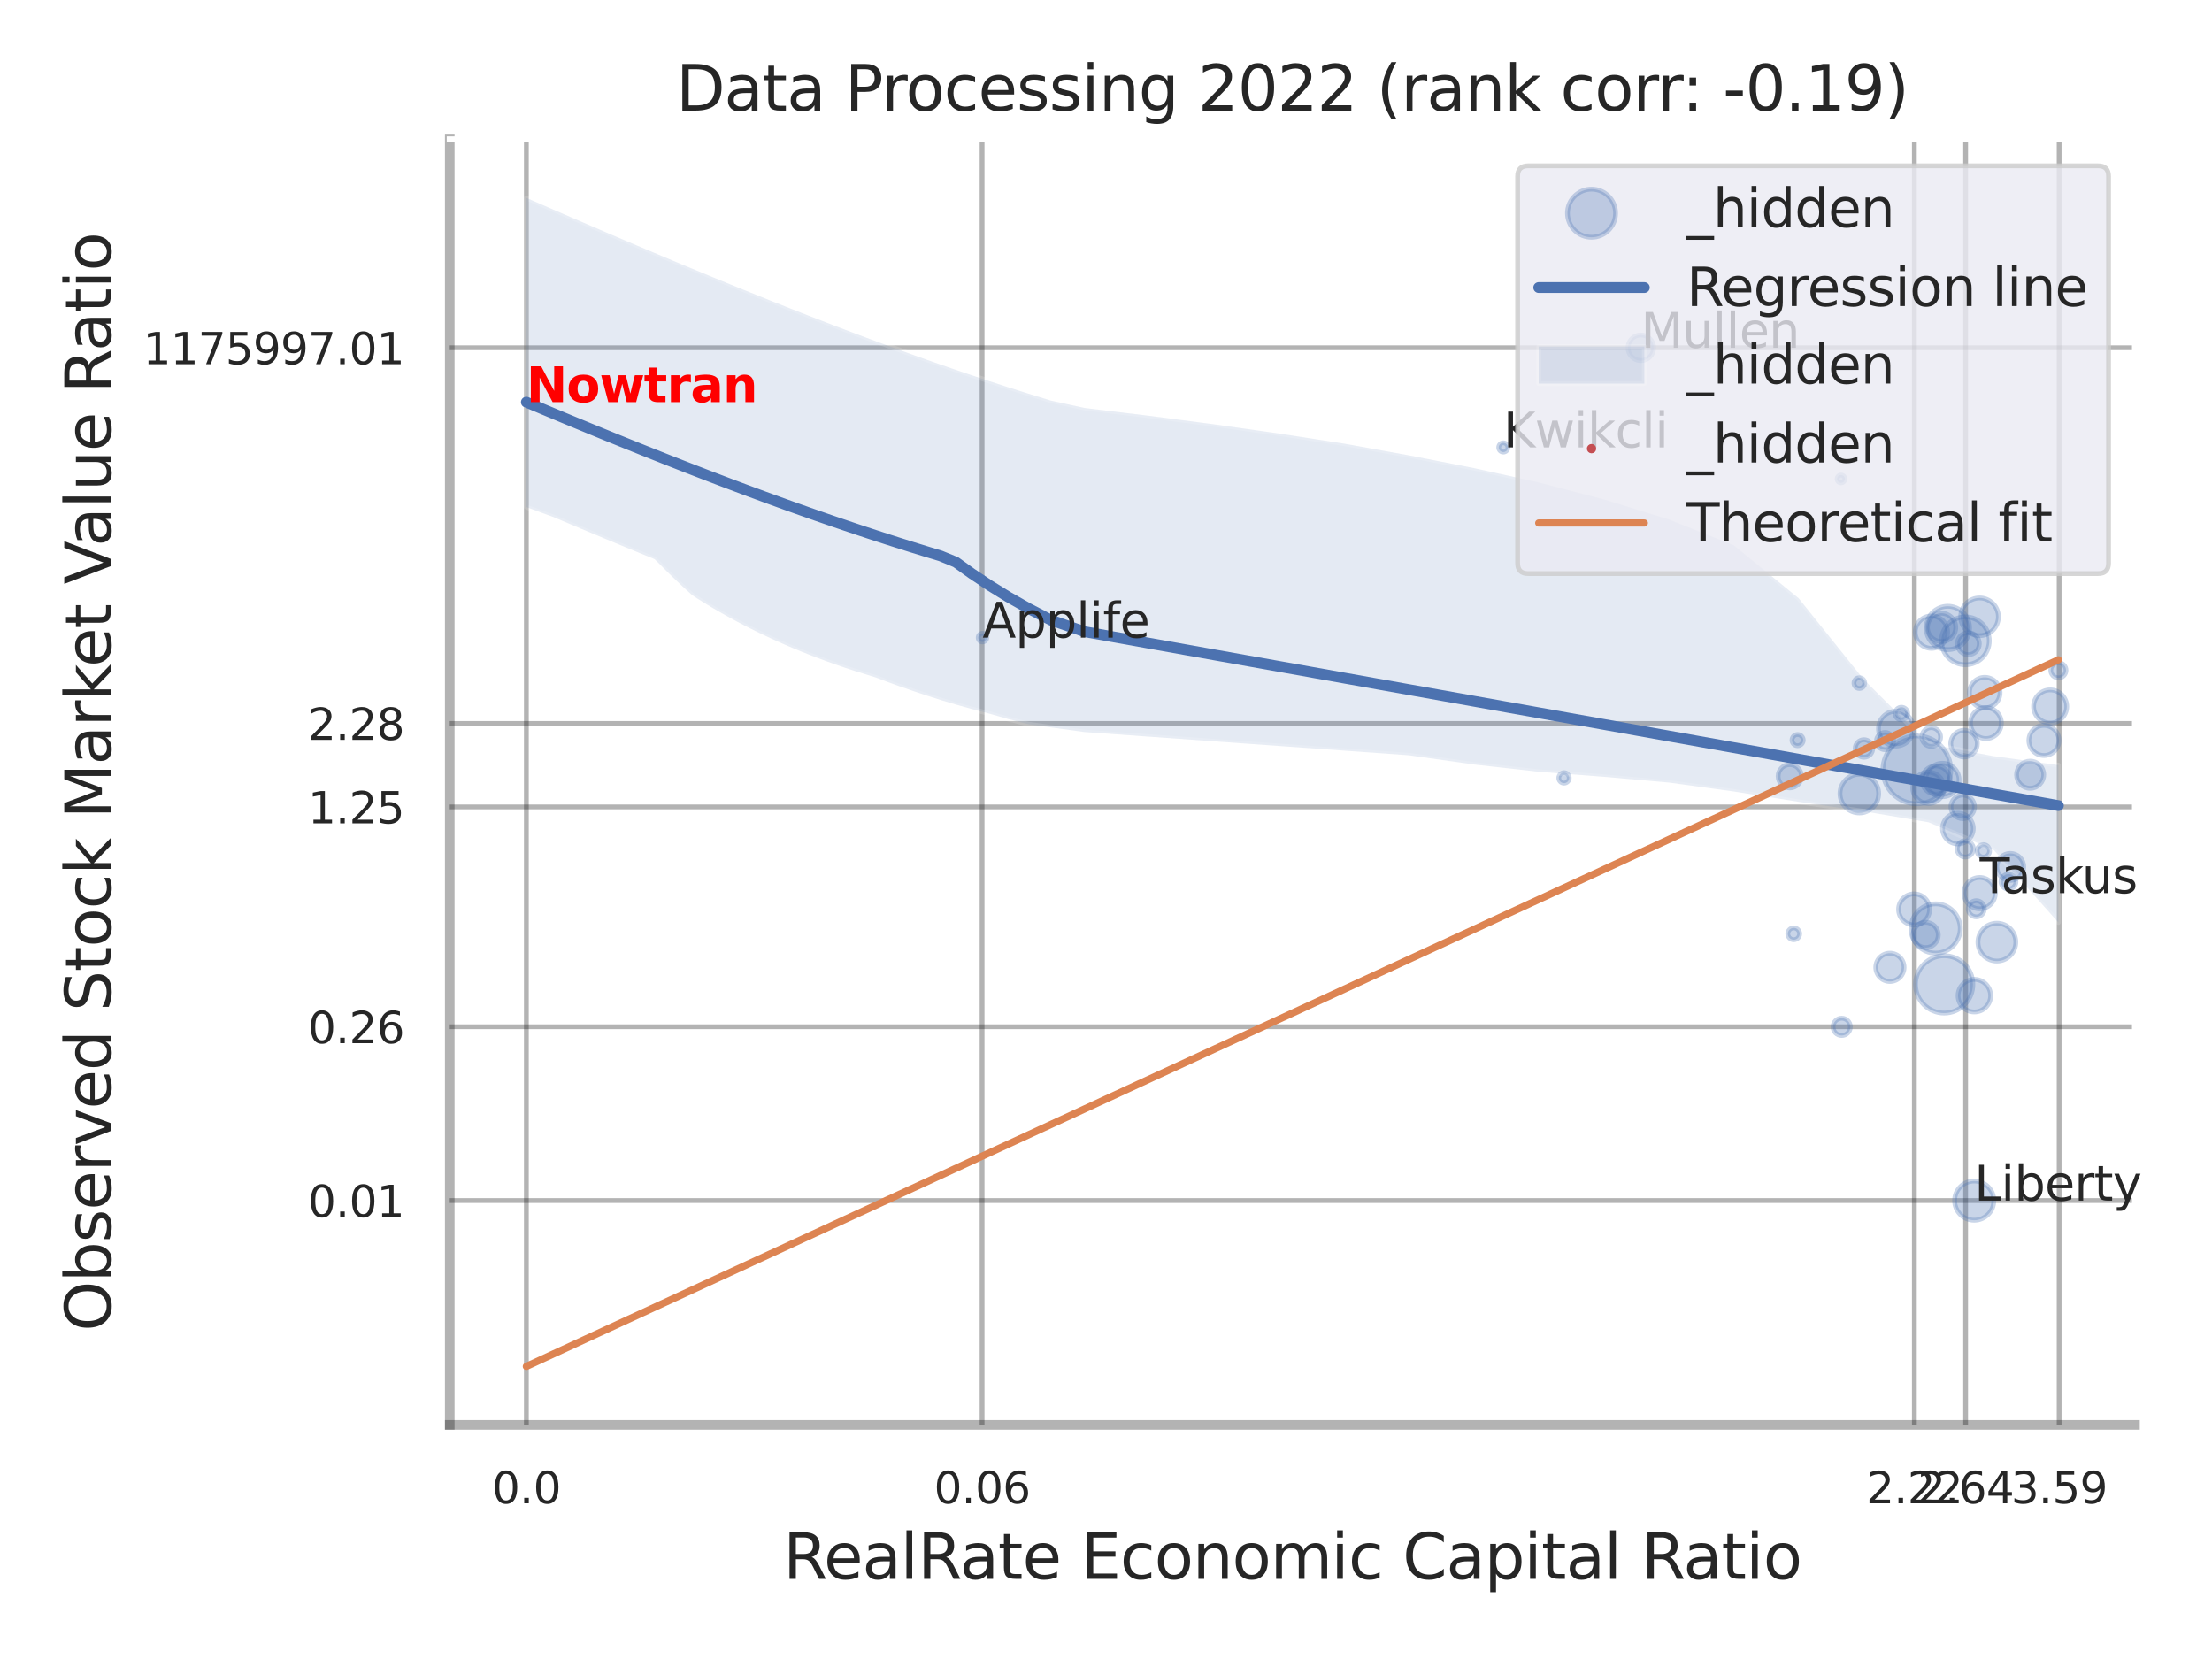 <?xml version="1.0" encoding="utf-8" standalone="no"?>
<!DOCTYPE svg PUBLIC "-//W3C//DTD SVG 1.1//EN"
  "http://www.w3.org/Graphics/SVG/1.1/DTD/svg11.dtd">
<svg xmlns:xlink="http://www.w3.org/1999/xlink" width="460.8pt" height="345.6pt" viewBox="0 0 460.8 345.6" xmlns="http://www.w3.org/2000/svg" version="1.1">
 <defs>
  <style type="text/css">*{stroke-linejoin: round; stroke-linecap: butt}</style>
 </defs>
 <g id="figure_1">
  <g id="patch_1">
   <path d="M 0 345.6 
L 460.8 345.6 
L 460.8 0 
L 0 0 
z
" style="fill: #ffffff"/>
  </g>
  <g id="axes_1">
   <g id="patch_2">
    <path d="M 93.69 296.82 
L 444.754 296.82 
L 444.754 29.04 
L 93.69 29.04 
z
" style="fill: #ffffff"/>
   </g>
   <g id="matplotlib.axis_1">
    <g id="xtick_1">
     <g id="line2d_1">
      <path d="M 109.65 296.82 
L 109.65 29.04 
" clip-path="url(#p0a7500a6c5)" style="fill: none; stroke: #000000; stroke-opacity: 0.3; stroke-linecap: round"/>
     </g>
     <g id="text_1">
      <!-- 0.0 -->
      <g style="fill: #262626" transform="translate(102.493 313.159) scale(0.09 -0.09)">
       <defs>
        <path id="DejaVuSans-30" d="M 2034 4250 
Q 1547 4250 1301 3770 
Q 1056 3291 1056 2328 
Q 1056 1369 1301 889 
Q 1547 409 2034 409 
Q 2525 409 2770 889 
Q 3016 1369 3016 2328 
Q 3016 3291 2770 3770 
Q 2525 4250 2034 4250 
z
M 2034 4750 
Q 2819 4750 3233 4129 
Q 3647 3509 3647 2328 
Q 3647 1150 3233 529 
Q 2819 -91 2034 -91 
Q 1250 -91 836 529 
Q 422 1150 422 2328 
Q 422 3509 836 4129 
Q 1250 4750 2034 4750 
z
" transform="scale(0.016)"/>
        <path id="DejaVuSans-2e" d="M 684 794 
L 1344 794 
L 1344 0 
L 684 0 
L 684 794 
z
" transform="scale(0.016)"/>
       </defs>
       <use xlink:href="#DejaVuSans-30"/>
       <use xlink:href="#DejaVuSans-2e" transform="translate(63.623 0)"/>
       <use xlink:href="#DejaVuSans-30" transform="translate(95.41 0)"/>
      </g>
     </g>
    </g>
    <g id="xtick_2">
     <g id="line2d_2">
      <path d="M 204.585 296.82 
L 204.585 29.04 
" clip-path="url(#p0a7500a6c5)" style="fill: none; stroke: #000000; stroke-opacity: 0.3; stroke-linecap: round"/>
     </g>
     <g id="text_2">
      <!-- 0.06 -->
      <g style="fill: #262626" transform="translate(194.565 313.159) scale(0.09 -0.09)">
       <defs>
        <path id="DejaVuSans-36" d="M 2113 2584 
Q 1688 2584 1439 2293 
Q 1191 2003 1191 1497 
Q 1191 994 1439 701 
Q 1688 409 2113 409 
Q 2538 409 2786 701 
Q 3034 994 3034 1497 
Q 3034 2003 2786 2293 
Q 2538 2584 2113 2584 
z
M 3366 4563 
L 3366 3988 
Q 3128 4100 2886 4159 
Q 2644 4219 2406 4219 
Q 1781 4219 1451 3797 
Q 1122 3375 1075 2522 
Q 1259 2794 1537 2939 
Q 1816 3084 2150 3084 
Q 2853 3084 3261 2657 
Q 3669 2231 3669 1497 
Q 3669 778 3244 343 
Q 2819 -91 2113 -91 
Q 1303 -91 875 529 
Q 447 1150 447 2328 
Q 447 3434 972 4092 
Q 1497 4750 2381 4750 
Q 2619 4750 2861 4703 
Q 3103 4656 3366 4563 
z
" transform="scale(0.016)"/>
       </defs>
       <use xlink:href="#DejaVuSans-30"/>
       <use xlink:href="#DejaVuSans-2e" transform="translate(63.623 0)"/>
       <use xlink:href="#DejaVuSans-30" transform="translate(95.41 0)"/>
       <use xlink:href="#DejaVuSans-36" transform="translate(159.033 0)"/>
      </g>
     </g>
    </g>
    <g id="xtick_3">
     <g id="line2d_3">
      <path d="M 398.794 296.82 
L 398.794 29.04 
" clip-path="url(#p0a7500a6c5)" style="fill: none; stroke: #000000; stroke-opacity: 0.3; stroke-linecap: round"/>
     </g>
     <g id="text_3">
      <!-- 2.22 -->
      <g style="fill: #262626" transform="translate(388.774 313.159) scale(0.09 -0.09)">
       <defs>
        <path id="DejaVuSans-32" d="M 1228 531 
L 3431 531 
L 3431 0 
L 469 0 
L 469 531 
Q 828 903 1448 1529 
Q 2069 2156 2228 2338 
Q 2531 2678 2651 2914 
Q 2772 3150 2772 3378 
Q 2772 3750 2511 3984 
Q 2250 4219 1831 4219 
Q 1534 4219 1204 4116 
Q 875 4013 500 3803 
L 500 4441 
Q 881 4594 1212 4672 
Q 1544 4750 1819 4750 
Q 2544 4750 2975 4387 
Q 3406 4025 3406 3419 
Q 3406 3131 3298 2873 
Q 3191 2616 2906 2266 
Q 2828 2175 2409 1742 
Q 1991 1309 1228 531 
z
" transform="scale(0.016)"/>
       </defs>
       <use xlink:href="#DejaVuSans-32"/>
       <use xlink:href="#DejaVuSans-2e" transform="translate(63.623 0)"/>
       <use xlink:href="#DejaVuSans-32" transform="translate(95.41 0)"/>
       <use xlink:href="#DejaVuSans-32" transform="translate(159.033 0)"/>
      </g>
     </g>
    </g>
    <g id="xtick_4">
     <g id="line2d_4">
      <path d="M 409.477 296.82 
L 409.477 29.04 
" clip-path="url(#p0a7500a6c5)" style="fill: none; stroke: #000000; stroke-opacity: 0.3; stroke-linecap: round"/>
     </g>
     <g id="text_4">
      <!-- 2.64 -->
      <g style="fill: #262626" transform="translate(399.457 313.159) scale(0.09 -0.09)">
       <defs>
        <path id="DejaVuSans-34" d="M 2419 4116 
L 825 1625 
L 2419 1625 
L 2419 4116 
z
M 2253 4666 
L 3047 4666 
L 3047 1625 
L 3713 1625 
L 3713 1100 
L 3047 1100 
L 3047 0 
L 2419 0 
L 2419 1100 
L 313 1100 
L 313 1709 
L 2253 4666 
z
" transform="scale(0.016)"/>
       </defs>
       <use xlink:href="#DejaVuSans-32"/>
       <use xlink:href="#DejaVuSans-2e" transform="translate(63.623 0)"/>
       <use xlink:href="#DejaVuSans-36" transform="translate(95.41 0)"/>
       <use xlink:href="#DejaVuSans-34" transform="translate(159.033 0)"/>
      </g>
     </g>
    </g>
    <g id="xtick_5">
     <g id="line2d_5">
      <path d="M 428.957 296.82 
L 428.957 29.04 
" clip-path="url(#p0a7500a6c5)" style="fill: none; stroke: #000000; stroke-opacity: 0.3; stroke-linecap: round"/>
     </g>
     <g id="text_5">
      <!-- 3.59 -->
      <g style="fill: #262626" transform="translate(418.938 313.159) scale(0.09 -0.09)">
       <defs>
        <path id="DejaVuSans-33" d="M 2597 2516 
Q 3050 2419 3304 2112 
Q 3559 1806 3559 1356 
Q 3559 666 3084 287 
Q 2609 -91 1734 -91 
Q 1441 -91 1130 -33 
Q 819 25 488 141 
L 488 750 
Q 750 597 1062 519 
Q 1375 441 1716 441 
Q 2309 441 2620 675 
Q 2931 909 2931 1356 
Q 2931 1769 2642 2001 
Q 2353 2234 1838 2234 
L 1294 2234 
L 1294 2753 
L 1863 2753 
Q 2328 2753 2575 2939 
Q 2822 3125 2822 3475 
Q 2822 3834 2567 4026 
Q 2313 4219 1838 4219 
Q 1578 4219 1281 4162 
Q 984 4106 628 3988 
L 628 4550 
Q 988 4650 1302 4700 
Q 1616 4750 1894 4750 
Q 2613 4750 3031 4423 
Q 3450 4097 3450 3541 
Q 3450 3153 3228 2886 
Q 3006 2619 2597 2516 
z
" transform="scale(0.016)"/>
        <path id="DejaVuSans-35" d="M 691 4666 
L 3169 4666 
L 3169 4134 
L 1269 4134 
L 1269 2991 
Q 1406 3038 1543 3061 
Q 1681 3084 1819 3084 
Q 2600 3084 3056 2656 
Q 3513 2228 3513 1497 
Q 3513 744 3044 326 
Q 2575 -91 1722 -91 
Q 1428 -91 1123 -41 
Q 819 9 494 109 
L 494 744 
Q 775 591 1075 516 
Q 1375 441 1709 441 
Q 2250 441 2565 725 
Q 2881 1009 2881 1497 
Q 2881 1984 2565 2268 
Q 2250 2553 1709 2553 
Q 1456 2553 1204 2497 
Q 953 2441 691 2322 
L 691 4666 
z
" transform="scale(0.016)"/>
        <path id="DejaVuSans-39" d="M 703 97 
L 703 672 
Q 941 559 1184 500 
Q 1428 441 1663 441 
Q 2288 441 2617 861 
Q 2947 1281 2994 2138 
Q 2813 1869 2534 1725 
Q 2256 1581 1919 1581 
Q 1219 1581 811 2004 
Q 403 2428 403 3163 
Q 403 3881 828 4315 
Q 1253 4750 1959 4750 
Q 2769 4750 3195 4129 
Q 3622 3509 3622 2328 
Q 3622 1225 3098 567 
Q 2575 -91 1691 -91 
Q 1453 -91 1209 -44 
Q 966 3 703 97 
z
M 1959 2075 
Q 2384 2075 2632 2365 
Q 2881 2656 2881 3163 
Q 2881 3666 2632 3958 
Q 2384 4250 1959 4250 
Q 1534 4250 1286 3958 
Q 1038 3666 1038 3163 
Q 1038 2656 1286 2365 
Q 1534 2075 1959 2075 
z
" transform="scale(0.016)"/>
       </defs>
       <use xlink:href="#DejaVuSans-33"/>
       <use xlink:href="#DejaVuSans-2e" transform="translate(63.623 0)"/>
       <use xlink:href="#DejaVuSans-35" transform="translate(95.41 0)"/>
       <use xlink:href="#DejaVuSans-39" transform="translate(159.033 0)"/>
      </g>
     </g>
    </g>
    <g id="xtick_6"/>
    <g id="xtick_7"/>
    <g id="xtick_8"/>
    <g id="text_6">
     <!-- RealRate Economic Capital Ratio -->
     <g style="fill: #262626" transform="translate(163.168 328.908) scale(0.13 -0.13)">
      <defs>
       <path id="DejaVuSans-52" d="M 2841 2188 
Q 3044 2119 3236 1894 
Q 3428 1669 3622 1275 
L 4263 0 
L 3584 0 
L 2988 1197 
Q 2756 1666 2539 1819 
Q 2322 1972 1947 1972 
L 1259 1972 
L 1259 0 
L 628 0 
L 628 4666 
L 2053 4666 
Q 2853 4666 3247 4331 
Q 3641 3997 3641 3322 
Q 3641 2881 3436 2590 
Q 3231 2300 2841 2188 
z
M 1259 4147 
L 1259 2491 
L 2053 2491 
Q 2509 2491 2742 2702 
Q 2975 2913 2975 3322 
Q 2975 3731 2742 3939 
Q 2509 4147 2053 4147 
L 1259 4147 
z
" transform="scale(0.016)"/>
       <path id="DejaVuSans-65" d="M 3597 1894 
L 3597 1613 
L 953 1613 
Q 991 1019 1311 708 
Q 1631 397 2203 397 
Q 2534 397 2845 478 
Q 3156 559 3463 722 
L 3463 178 
Q 3153 47 2828 -22 
Q 2503 -91 2169 -91 
Q 1331 -91 842 396 
Q 353 884 353 1716 
Q 353 2575 817 3079 
Q 1281 3584 2069 3584 
Q 2775 3584 3186 3129 
Q 3597 2675 3597 1894 
z
M 3022 2063 
Q 3016 2534 2758 2815 
Q 2500 3097 2075 3097 
Q 1594 3097 1305 2825 
Q 1016 2553 972 2059 
L 3022 2063 
z
" transform="scale(0.016)"/>
       <path id="DejaVuSans-61" d="M 2194 1759 
Q 1497 1759 1228 1600 
Q 959 1441 959 1056 
Q 959 750 1161 570 
Q 1363 391 1709 391 
Q 2188 391 2477 730 
Q 2766 1069 2766 1631 
L 2766 1759 
L 2194 1759 
z
M 3341 1997 
L 3341 0 
L 2766 0 
L 2766 531 
Q 2569 213 2275 61 
Q 1981 -91 1556 -91 
Q 1019 -91 701 211 
Q 384 513 384 1019 
Q 384 1609 779 1909 
Q 1175 2209 1959 2209 
L 2766 2209 
L 2766 2266 
Q 2766 2663 2505 2880 
Q 2244 3097 1772 3097 
Q 1472 3097 1187 3025 
Q 903 2953 641 2809 
L 641 3341 
Q 956 3463 1253 3523 
Q 1550 3584 1831 3584 
Q 2591 3584 2966 3190 
Q 3341 2797 3341 1997 
z
" transform="scale(0.016)"/>
       <path id="DejaVuSans-6c" d="M 603 4863 
L 1178 4863 
L 1178 0 
L 603 0 
L 603 4863 
z
" transform="scale(0.016)"/>
       <path id="DejaVuSans-74" d="M 1172 4494 
L 1172 3500 
L 2356 3500 
L 2356 3053 
L 1172 3053 
L 1172 1153 
Q 1172 725 1289 603 
Q 1406 481 1766 481 
L 2356 481 
L 2356 0 
L 1766 0 
Q 1100 0 847 248 
Q 594 497 594 1153 
L 594 3053 
L 172 3053 
L 172 3500 
L 594 3500 
L 594 4494 
L 1172 4494 
z
" transform="scale(0.016)"/>
       <path id="DejaVuSans-20" transform="scale(0.016)"/>
       <path id="DejaVuSans-45" d="M 628 4666 
L 3578 4666 
L 3578 4134 
L 1259 4134 
L 1259 2753 
L 3481 2753 
L 3481 2222 
L 1259 2222 
L 1259 531 
L 3634 531 
L 3634 0 
L 628 0 
L 628 4666 
z
" transform="scale(0.016)"/>
       <path id="DejaVuSans-63" d="M 3122 3366 
L 3122 2828 
Q 2878 2963 2633 3030 
Q 2388 3097 2138 3097 
Q 1578 3097 1268 2742 
Q 959 2388 959 1747 
Q 959 1106 1268 751 
Q 1578 397 2138 397 
Q 2388 397 2633 464 
Q 2878 531 3122 666 
L 3122 134 
Q 2881 22 2623 -34 
Q 2366 -91 2075 -91 
Q 1284 -91 818 406 
Q 353 903 353 1747 
Q 353 2603 823 3093 
Q 1294 3584 2113 3584 
Q 2378 3584 2631 3529 
Q 2884 3475 3122 3366 
z
" transform="scale(0.016)"/>
       <path id="DejaVuSans-6f" d="M 1959 3097 
Q 1497 3097 1228 2736 
Q 959 2375 959 1747 
Q 959 1119 1226 758 
Q 1494 397 1959 397 
Q 2419 397 2687 759 
Q 2956 1122 2956 1747 
Q 2956 2369 2687 2733 
Q 2419 3097 1959 3097 
z
M 1959 3584 
Q 2709 3584 3137 3096 
Q 3566 2609 3566 1747 
Q 3566 888 3137 398 
Q 2709 -91 1959 -91 
Q 1206 -91 779 398 
Q 353 888 353 1747 
Q 353 2609 779 3096 
Q 1206 3584 1959 3584 
z
" transform="scale(0.016)"/>
       <path id="DejaVuSans-6e" d="M 3513 2113 
L 3513 0 
L 2938 0 
L 2938 2094 
Q 2938 2591 2744 2837 
Q 2550 3084 2163 3084 
Q 1697 3084 1428 2787 
Q 1159 2491 1159 1978 
L 1159 0 
L 581 0 
L 581 3500 
L 1159 3500 
L 1159 2956 
Q 1366 3272 1645 3428 
Q 1925 3584 2291 3584 
Q 2894 3584 3203 3211 
Q 3513 2838 3513 2113 
z
" transform="scale(0.016)"/>
       <path id="DejaVuSans-6d" d="M 3328 2828 
Q 3544 3216 3844 3400 
Q 4144 3584 4550 3584 
Q 5097 3584 5394 3201 
Q 5691 2819 5691 2113 
L 5691 0 
L 5113 0 
L 5113 2094 
Q 5113 2597 4934 2840 
Q 4756 3084 4391 3084 
Q 3944 3084 3684 2787 
Q 3425 2491 3425 1978 
L 3425 0 
L 2847 0 
L 2847 2094 
Q 2847 2600 2669 2842 
Q 2491 3084 2119 3084 
Q 1678 3084 1418 2786 
Q 1159 2488 1159 1978 
L 1159 0 
L 581 0 
L 581 3500 
L 1159 3500 
L 1159 2956 
Q 1356 3278 1631 3431 
Q 1906 3584 2284 3584 
Q 2666 3584 2933 3390 
Q 3200 3197 3328 2828 
z
" transform="scale(0.016)"/>
       <path id="DejaVuSans-69" d="M 603 3500 
L 1178 3500 
L 1178 0 
L 603 0 
L 603 3500 
z
M 603 4863 
L 1178 4863 
L 1178 4134 
L 603 4134 
L 603 4863 
z
" transform="scale(0.016)"/>
       <path id="DejaVuSans-43" d="M 4122 4306 
L 4122 3641 
Q 3803 3938 3442 4084 
Q 3081 4231 2675 4231 
Q 1875 4231 1450 3742 
Q 1025 3253 1025 2328 
Q 1025 1406 1450 917 
Q 1875 428 2675 428 
Q 3081 428 3442 575 
Q 3803 722 4122 1019 
L 4122 359 
Q 3791 134 3420 21 
Q 3050 -91 2638 -91 
Q 1578 -91 968 557 
Q 359 1206 359 2328 
Q 359 3453 968 4101 
Q 1578 4750 2638 4750 
Q 3056 4750 3426 4639 
Q 3797 4528 4122 4306 
z
" transform="scale(0.016)"/>
       <path id="DejaVuSans-70" d="M 1159 525 
L 1159 -1331 
L 581 -1331 
L 581 3500 
L 1159 3500 
L 1159 2969 
Q 1341 3281 1617 3432 
Q 1894 3584 2278 3584 
Q 2916 3584 3314 3078 
Q 3713 2572 3713 1747 
Q 3713 922 3314 415 
Q 2916 -91 2278 -91 
Q 1894 -91 1617 61 
Q 1341 213 1159 525 
z
M 3116 1747 
Q 3116 2381 2855 2742 
Q 2594 3103 2138 3103 
Q 1681 3103 1420 2742 
Q 1159 2381 1159 1747 
Q 1159 1113 1420 752 
Q 1681 391 2138 391 
Q 2594 391 2855 752 
Q 3116 1113 3116 1747 
z
" transform="scale(0.016)"/>
      </defs>
      <use xlink:href="#DejaVuSans-52"/>
      <use xlink:href="#DejaVuSans-65" transform="translate(64.982 0)"/>
      <use xlink:href="#DejaVuSans-61" transform="translate(126.506 0)"/>
      <use xlink:href="#DejaVuSans-6c" transform="translate(187.785 0)"/>
      <use xlink:href="#DejaVuSans-52" transform="translate(215.568 0)"/>
      <use xlink:href="#DejaVuSans-61" transform="translate(282.801 0)"/>
      <use xlink:href="#DejaVuSans-74" transform="translate(344.08 0)"/>
      <use xlink:href="#DejaVuSans-65" transform="translate(383.289 0)"/>
      <use xlink:href="#DejaVuSans-20" transform="translate(444.812 0)"/>
      <use xlink:href="#DejaVuSans-45" transform="translate(476.6 0)"/>
      <use xlink:href="#DejaVuSans-63" transform="translate(539.783 0)"/>
      <use xlink:href="#DejaVuSans-6f" transform="translate(594.764 0)"/>
      <use xlink:href="#DejaVuSans-6e" transform="translate(655.945 0)"/>
      <use xlink:href="#DejaVuSans-6f" transform="translate(719.324 0)"/>
      <use xlink:href="#DejaVuSans-6d" transform="translate(780.506 0)"/>
      <use xlink:href="#DejaVuSans-69" transform="translate(877.918 0)"/>
      <use xlink:href="#DejaVuSans-63" transform="translate(905.701 0)"/>
      <use xlink:href="#DejaVuSans-20" transform="translate(960.682 0)"/>
      <use xlink:href="#DejaVuSans-43" transform="translate(992.469 0)"/>
      <use xlink:href="#DejaVuSans-61" transform="translate(1062.293 0)"/>
      <use xlink:href="#DejaVuSans-70" transform="translate(1123.572 0)"/>
      <use xlink:href="#DejaVuSans-69" transform="translate(1187.049 0)"/>
      <use xlink:href="#DejaVuSans-74" transform="translate(1214.832 0)"/>
      <use xlink:href="#DejaVuSans-61" transform="translate(1254.041 0)"/>
      <use xlink:href="#DejaVuSans-6c" transform="translate(1315.32 0)"/>
      <use xlink:href="#DejaVuSans-20" transform="translate(1343.104 0)"/>
      <use xlink:href="#DejaVuSans-52" transform="translate(1374.891 0)"/>
      <use xlink:href="#DejaVuSans-61" transform="translate(1442.123 0)"/>
      <use xlink:href="#DejaVuSans-74" transform="translate(1503.402 0)"/>
      <use xlink:href="#DejaVuSans-69" transform="translate(1542.611 0)"/>
      <use xlink:href="#DejaVuSans-6f" transform="translate(1570.395 0)"/>
     </g>
    </g>
   </g>
   <g id="matplotlib.axis_2">
    <g id="ytick_1">
     <g id="line2d_6">
      <path d="M 93.69 250.099 
L 444.754 250.099 
" clip-path="url(#p0a7500a6c5)" style="fill: none; stroke: #000000; stroke-opacity: 0.3; stroke-linecap: round"/>
     </g>
     <g id="text_7">
      <!-- 0.01 -->
      <g style="fill: #262626" transform="translate(64.151 253.519) scale(0.09 -0.09)">
       <defs>
        <path id="DejaVuSans-31" d="M 794 531 
L 1825 531 
L 1825 4091 
L 703 3866 
L 703 4441 
L 1819 4666 
L 2450 4666 
L 2450 531 
L 3481 531 
L 3481 0 
L 794 0 
L 794 531 
z
" transform="scale(0.016)"/>
       </defs>
       <use xlink:href="#DejaVuSans-30"/>
       <use xlink:href="#DejaVuSans-2e" transform="translate(63.623 0)"/>
       <use xlink:href="#DejaVuSans-30" transform="translate(95.41 0)"/>
       <use xlink:href="#DejaVuSans-31" transform="translate(159.033 0)"/>
      </g>
     </g>
    </g>
    <g id="ytick_2">
     <g id="line2d_7">
      <path d="M 93.69 213.892 
L 444.754 213.892 
" clip-path="url(#p0a7500a6c5)" style="fill: none; stroke: #000000; stroke-opacity: 0.3; stroke-linecap: round"/>
     </g>
     <g id="text_8">
      <!-- 0.26 -->
      <g style="fill: #262626" transform="translate(64.151 217.311) scale(0.09 -0.09)">
       <use xlink:href="#DejaVuSans-30"/>
       <use xlink:href="#DejaVuSans-2e" transform="translate(63.623 0)"/>
       <use xlink:href="#DejaVuSans-32" transform="translate(95.41 0)"/>
       <use xlink:href="#DejaVuSans-36" transform="translate(159.033 0)"/>
      </g>
     </g>
    </g>
    <g id="ytick_3">
     <g id="line2d_8">
      <path d="M 93.69 168.097 
L 444.754 168.097 
" clip-path="url(#p0a7500a6c5)" style="fill: none; stroke: #000000; stroke-opacity: 0.3; stroke-linecap: round"/>
     </g>
     <g id="text_9">
      <!-- 1.25 -->
      <g style="fill: #262626" transform="translate(64.151 171.516) scale(0.09 -0.09)">
       <use xlink:href="#DejaVuSans-31"/>
       <use xlink:href="#DejaVuSans-2e" transform="translate(63.623 0)"/>
       <use xlink:href="#DejaVuSans-32" transform="translate(95.41 0)"/>
       <use xlink:href="#DejaVuSans-35" transform="translate(159.033 0)"/>
      </g>
     </g>
    </g>
    <g id="ytick_4">
     <g id="line2d_9">
      <path d="M 93.69 150.706 
L 444.754 150.706 
" clip-path="url(#p0a7500a6c5)" style="fill: none; stroke: #000000; stroke-opacity: 0.3; stroke-linecap: round"/>
     </g>
     <g id="text_10">
      <!-- 2.28 -->
      <g style="fill: #262626" transform="translate(64.151 154.125) scale(0.09 -0.09)">
       <defs>
        <path id="DejaVuSans-38" d="M 2034 2216 
Q 1584 2216 1326 1975 
Q 1069 1734 1069 1313 
Q 1069 891 1326 650 
Q 1584 409 2034 409 
Q 2484 409 2743 651 
Q 3003 894 3003 1313 
Q 3003 1734 2745 1975 
Q 2488 2216 2034 2216 
z
M 1403 2484 
Q 997 2584 770 2862 
Q 544 3141 544 3541 
Q 544 4100 942 4425 
Q 1341 4750 2034 4750 
Q 2731 4750 3128 4425 
Q 3525 4100 3525 3541 
Q 3525 3141 3298 2862 
Q 3072 2584 2669 2484 
Q 3125 2378 3379 2068 
Q 3634 1759 3634 1313 
Q 3634 634 3220 271 
Q 2806 -91 2034 -91 
Q 1263 -91 848 271 
Q 434 634 434 1313 
Q 434 1759 690 2068 
Q 947 2378 1403 2484 
z
M 1172 3481 
Q 1172 3119 1398 2916 
Q 1625 2713 2034 2713 
Q 2441 2713 2670 2916 
Q 2900 3119 2900 3481 
Q 2900 3844 2670 4047 
Q 2441 4250 2034 4250 
Q 1625 4250 1398 4047 
Q 1172 3844 1172 3481 
z
" transform="scale(0.016)"/>
       </defs>
       <use xlink:href="#DejaVuSans-32"/>
       <use xlink:href="#DejaVuSans-2e" transform="translate(63.623 0)"/>
       <use xlink:href="#DejaVuSans-32" transform="translate(95.41 0)"/>
       <use xlink:href="#DejaVuSans-38" transform="translate(159.033 0)"/>
      </g>
     </g>
    </g>
    <g id="ytick_5">
     <g id="line2d_10">
      <path d="M 93.69 72.447 
L 444.754 72.447 
" clip-path="url(#p0a7500a6c5)" style="fill: none; stroke: #000000; stroke-opacity: 0.3; stroke-linecap: round"/>
     </g>
     <g id="text_11">
      <!-- 1175997.01 -->
      <g style="fill: #262626" transform="translate(29.793 75.866) scale(0.09 -0.09)">
       <defs>
        <path id="DejaVuSans-37" d="M 525 4666 
L 3525 4666 
L 3525 4397 
L 1831 0 
L 1172 0 
L 2766 4134 
L 525 4134 
L 525 4666 
z
" transform="scale(0.016)"/>
       </defs>
       <use xlink:href="#DejaVuSans-31"/>
       <use xlink:href="#DejaVuSans-31" transform="translate(63.623 0)"/>
       <use xlink:href="#DejaVuSans-37" transform="translate(127.246 0)"/>
       <use xlink:href="#DejaVuSans-35" transform="translate(190.869 0)"/>
       <use xlink:href="#DejaVuSans-39" transform="translate(254.492 0)"/>
       <use xlink:href="#DejaVuSans-39" transform="translate(318.115 0)"/>
       <use xlink:href="#DejaVuSans-37" transform="translate(381.738 0)"/>
       <use xlink:href="#DejaVuSans-2e" transform="translate(445.361 0)"/>
       <use xlink:href="#DejaVuSans-30" transform="translate(477.148 0)"/>
       <use xlink:href="#DejaVuSans-31" transform="translate(540.771 0)"/>
      </g>
     </g>
    </g>
    <g id="ytick_6"/>
    <g id="ytick_7"/>
    <g id="ytick_8"/>
    <g id="ytick_9"/>
    <g id="ytick_10"/>
    <g id="text_12">
     <!-- Observed Stock Market Value Ratio -->
     <g style="fill: #262626" transform="translate(23.09 277.332) rotate(-90) scale(0.13 -0.13)">
      <defs>
       <path id="DejaVuSans-4f" d="M 2522 4238 
Q 1834 4238 1429 3725 
Q 1025 3213 1025 2328 
Q 1025 1447 1429 934 
Q 1834 422 2522 422 
Q 3209 422 3611 934 
Q 4013 1447 4013 2328 
Q 4013 3213 3611 3725 
Q 3209 4238 2522 4238 
z
M 2522 4750 
Q 3503 4750 4090 4092 
Q 4678 3434 4678 2328 
Q 4678 1225 4090 567 
Q 3503 -91 2522 -91 
Q 1538 -91 948 565 
Q 359 1222 359 2328 
Q 359 3434 948 4092 
Q 1538 4750 2522 4750 
z
" transform="scale(0.016)"/>
       <path id="DejaVuSans-62" d="M 3116 1747 
Q 3116 2381 2855 2742 
Q 2594 3103 2138 3103 
Q 1681 3103 1420 2742 
Q 1159 2381 1159 1747 
Q 1159 1113 1420 752 
Q 1681 391 2138 391 
Q 2594 391 2855 752 
Q 3116 1113 3116 1747 
z
M 1159 2969 
Q 1341 3281 1617 3432 
Q 1894 3584 2278 3584 
Q 2916 3584 3314 3078 
Q 3713 2572 3713 1747 
Q 3713 922 3314 415 
Q 2916 -91 2278 -91 
Q 1894 -91 1617 61 
Q 1341 213 1159 525 
L 1159 0 
L 581 0 
L 581 4863 
L 1159 4863 
L 1159 2969 
z
" transform="scale(0.016)"/>
       <path id="DejaVuSans-73" d="M 2834 3397 
L 2834 2853 
Q 2591 2978 2328 3040 
Q 2066 3103 1784 3103 
Q 1356 3103 1142 2972 
Q 928 2841 928 2578 
Q 928 2378 1081 2264 
Q 1234 2150 1697 2047 
L 1894 2003 
Q 2506 1872 2764 1633 
Q 3022 1394 3022 966 
Q 3022 478 2636 193 
Q 2250 -91 1575 -91 
Q 1294 -91 989 -36 
Q 684 19 347 128 
L 347 722 
Q 666 556 975 473 
Q 1284 391 1588 391 
Q 1994 391 2212 530 
Q 2431 669 2431 922 
Q 2431 1156 2273 1281 
Q 2116 1406 1581 1522 
L 1381 1569 
Q 847 1681 609 1914 
Q 372 2147 372 2553 
Q 372 3047 722 3315 
Q 1072 3584 1716 3584 
Q 2034 3584 2315 3537 
Q 2597 3491 2834 3397 
z
" transform="scale(0.016)"/>
       <path id="DejaVuSans-72" d="M 2631 2963 
Q 2534 3019 2420 3045 
Q 2306 3072 2169 3072 
Q 1681 3072 1420 2755 
Q 1159 2438 1159 1844 
L 1159 0 
L 581 0 
L 581 3500 
L 1159 3500 
L 1159 2956 
Q 1341 3275 1631 3429 
Q 1922 3584 2338 3584 
Q 2397 3584 2469 3576 
Q 2541 3569 2628 3553 
L 2631 2963 
z
" transform="scale(0.016)"/>
       <path id="DejaVuSans-76" d="M 191 3500 
L 800 3500 
L 1894 563 
L 2988 3500 
L 3597 3500 
L 2284 0 
L 1503 0 
L 191 3500 
z
" transform="scale(0.016)"/>
       <path id="DejaVuSans-64" d="M 2906 2969 
L 2906 4863 
L 3481 4863 
L 3481 0 
L 2906 0 
L 2906 525 
Q 2725 213 2448 61 
Q 2172 -91 1784 -91 
Q 1150 -91 751 415 
Q 353 922 353 1747 
Q 353 2572 751 3078 
Q 1150 3584 1784 3584 
Q 2172 3584 2448 3432 
Q 2725 3281 2906 2969 
z
M 947 1747 
Q 947 1113 1208 752 
Q 1469 391 1925 391 
Q 2381 391 2643 752 
Q 2906 1113 2906 1747 
Q 2906 2381 2643 2742 
Q 2381 3103 1925 3103 
Q 1469 3103 1208 2742 
Q 947 2381 947 1747 
z
" transform="scale(0.016)"/>
       <path id="DejaVuSans-53" d="M 3425 4513 
L 3425 3897 
Q 3066 4069 2747 4153 
Q 2428 4238 2131 4238 
Q 1616 4238 1336 4038 
Q 1056 3838 1056 3469 
Q 1056 3159 1242 3001 
Q 1428 2844 1947 2747 
L 2328 2669 
Q 3034 2534 3370 2195 
Q 3706 1856 3706 1288 
Q 3706 609 3251 259 
Q 2797 -91 1919 -91 
Q 1588 -91 1214 -16 
Q 841 59 441 206 
L 441 856 
Q 825 641 1194 531 
Q 1563 422 1919 422 
Q 2459 422 2753 634 
Q 3047 847 3047 1241 
Q 3047 1584 2836 1778 
Q 2625 1972 2144 2069 
L 1759 2144 
Q 1053 2284 737 2584 
Q 422 2884 422 3419 
Q 422 4038 858 4394 
Q 1294 4750 2059 4750 
Q 2388 4750 2728 4690 
Q 3069 4631 3425 4513 
z
" transform="scale(0.016)"/>
       <path id="DejaVuSans-6b" d="M 581 4863 
L 1159 4863 
L 1159 1991 
L 2875 3500 
L 3609 3500 
L 1753 1863 
L 3688 0 
L 2938 0 
L 1159 1709 
L 1159 0 
L 581 0 
L 581 4863 
z
" transform="scale(0.016)"/>
       <path id="DejaVuSans-4d" d="M 628 4666 
L 1569 4666 
L 2759 1491 
L 3956 4666 
L 4897 4666 
L 4897 0 
L 4281 0 
L 4281 4097 
L 3078 897 
L 2444 897 
L 1241 4097 
L 1241 0 
L 628 0 
L 628 4666 
z
" transform="scale(0.016)"/>
       <path id="DejaVuSans-56" d="M 1831 0 
L 50 4666 
L 709 4666 
L 2188 738 
L 3669 4666 
L 4325 4666 
L 2547 0 
L 1831 0 
z
" transform="scale(0.016)"/>
       <path id="DejaVuSans-75" d="M 544 1381 
L 544 3500 
L 1119 3500 
L 1119 1403 
Q 1119 906 1312 657 
Q 1506 409 1894 409 
Q 2359 409 2629 706 
Q 2900 1003 2900 1516 
L 2900 3500 
L 3475 3500 
L 3475 0 
L 2900 0 
L 2900 538 
Q 2691 219 2414 64 
Q 2138 -91 1772 -91 
Q 1169 -91 856 284 
Q 544 659 544 1381 
z
M 1991 3584 
L 1991 3584 
z
" transform="scale(0.016)"/>
      </defs>
      <use xlink:href="#DejaVuSans-4f"/>
      <use xlink:href="#DejaVuSans-62" transform="translate(78.711 0)"/>
      <use xlink:href="#DejaVuSans-73" transform="translate(142.188 0)"/>
      <use xlink:href="#DejaVuSans-65" transform="translate(194.287 0)"/>
      <use xlink:href="#DejaVuSans-72" transform="translate(255.811 0)"/>
      <use xlink:href="#DejaVuSans-76" transform="translate(296.924 0)"/>
      <use xlink:href="#DejaVuSans-65" transform="translate(356.104 0)"/>
      <use xlink:href="#DejaVuSans-64" transform="translate(417.627 0)"/>
      <use xlink:href="#DejaVuSans-20" transform="translate(481.104 0)"/>
      <use xlink:href="#DejaVuSans-53" transform="translate(512.891 0)"/>
      <use xlink:href="#DejaVuSans-74" transform="translate(576.367 0)"/>
      <use xlink:href="#DejaVuSans-6f" transform="translate(615.576 0)"/>
      <use xlink:href="#DejaVuSans-63" transform="translate(676.758 0)"/>
      <use xlink:href="#DejaVuSans-6b" transform="translate(731.738 0)"/>
      <use xlink:href="#DejaVuSans-20" transform="translate(789.648 0)"/>
      <use xlink:href="#DejaVuSans-4d" transform="translate(821.436 0)"/>
      <use xlink:href="#DejaVuSans-61" transform="translate(907.715 0)"/>
      <use xlink:href="#DejaVuSans-72" transform="translate(968.994 0)"/>
      <use xlink:href="#DejaVuSans-6b" transform="translate(1010.107 0)"/>
      <use xlink:href="#DejaVuSans-65" transform="translate(1064.393 0)"/>
      <use xlink:href="#DejaVuSans-74" transform="translate(1125.916 0)"/>
      <use xlink:href="#DejaVuSans-20" transform="translate(1165.125 0)"/>
      <use xlink:href="#DejaVuSans-56" transform="translate(1196.912 0)"/>
      <use xlink:href="#DejaVuSans-61" transform="translate(1257.57 0)"/>
      <use xlink:href="#DejaVuSans-6c" transform="translate(1318.85 0)"/>
      <use xlink:href="#DejaVuSans-75" transform="translate(1346.633 0)"/>
      <use xlink:href="#DejaVuSans-65" transform="translate(1410.012 0)"/>
      <use xlink:href="#DejaVuSans-20" transform="translate(1471.535 0)"/>
      <use xlink:href="#DejaVuSans-52" transform="translate(1503.322 0)"/>
      <use xlink:href="#DejaVuSans-61" transform="translate(1570.555 0)"/>
      <use xlink:href="#DejaVuSans-74" transform="translate(1631.834 0)"/>
      <use xlink:href="#DejaVuSans-69" transform="translate(1671.043 0)"/>
      <use xlink:href="#DejaVuSans-6f" transform="translate(1698.826 0)"/>
     </g>
    </g>
   </g>
   <g id="PathCollection_1">
    <path d="M 399.311 167.442 
C 401.187 167.442 402.985 166.697 404.311 165.371 
C 405.637 164.045 406.383 162.247 406.383 160.371 
C 406.383 158.496 405.637 156.697 404.311 155.371 
C 402.985 154.045 401.187 153.3 399.311 153.3 
C 397.436 153.3 395.637 154.045 394.311 155.371 
C 392.985 156.697 392.24 158.496 392.24 160.371 
C 392.24 162.247 392.985 164.045 394.311 165.371 
C 395.637 166.697 397.436 167.442 399.311 167.442 
z
" clip-path="url(#p0a7500a6c5)" style="fill: #4c72b0; fill-opacity: 0.3; stroke: #4c72b0; stroke-opacity: 0.3"/>
    <path d="M 428.797 141.213 
C 429.217 141.213 429.62 141.045 429.917 140.748 
C 430.215 140.451 430.382 140.048 430.382 139.627 
C 430.382 139.207 430.215 138.804 429.917 138.506 
C 429.62 138.209 429.217 138.042 428.797 138.042 
C 428.376 138.042 427.973 138.209 427.676 138.506 
C 427.378 138.804 427.211 139.207 427.211 139.627 
C 427.211 140.048 427.378 140.451 427.676 140.748 
C 427.973 141.045 428.376 141.213 428.797 141.213 
z
" clip-path="url(#p0a7500a6c5)" style="fill: #4c72b0; fill-opacity: 0.3; stroke: #4c72b0; stroke-opacity: 0.3"/>
    <path d="M 425.786 157.388 
C 426.619 157.388 427.417 157.057 428.006 156.469 
C 428.594 155.88 428.925 155.082 428.925 154.249 
C 428.925 153.417 428.594 152.619 428.006 152.03 
C 427.417 151.442 426.619 151.111 425.786 151.111 
C 424.954 151.111 424.156 151.442 423.567 152.03 
C 422.979 152.619 422.648 153.417 422.648 154.249 
C 422.648 155.082 422.979 155.88 423.567 156.469 
C 424.156 157.057 424.954 157.388 425.786 157.388 
z
" clip-path="url(#p0a7500a6c5)" style="fill: #4c72b0; fill-opacity: 0.3; stroke: #4c72b0; stroke-opacity: 0.3"/>
    <path d="M 402.308 155.486 
C 402.826 155.486 403.322 155.28 403.688 154.914 
C 404.054 154.548 404.26 154.052 404.26 153.535 
C 404.26 153.017 404.054 152.521 403.688 152.155 
C 403.322 151.789 402.826 151.583 402.308 151.583 
C 401.791 151.583 401.295 151.789 400.929 152.155 
C 400.563 152.521 400.357 153.017 400.357 153.535 
C 400.357 154.052 400.563 154.548 400.929 154.914 
C 401.295 155.28 401.791 155.486 402.308 155.486 
z
" clip-path="url(#p0a7500a6c5)" style="fill: #4c72b0; fill-opacity: 0.3; stroke: #4c72b0; stroke-opacity: 0.3"/>
    <path d="M 418.777 183.397 
C 419.521 183.397 420.235 183.101 420.762 182.575 
C 421.288 182.048 421.584 181.334 421.584 180.589 
C 421.584 179.845 421.288 179.131 420.762 178.604 
C 420.235 178.078 419.521 177.782 418.777 177.782 
C 418.032 177.782 417.318 178.078 416.791 178.604 
C 416.265 179.131 415.969 179.845 415.969 180.589 
C 415.969 181.334 416.265 182.048 416.791 182.575 
C 417.318 183.101 418.032 183.397 418.777 183.397 
z
" clip-path="url(#p0a7500a6c5)" style="fill: #4c72b0; fill-opacity: 0.3; stroke: #4c72b0; stroke-opacity: 0.3"/>
    <path d="M 404.638 165.97 
C 405.562 165.97 406.448 165.603 407.101 164.95 
C 407.754 164.297 408.121 163.411 408.121 162.488 
C 408.121 161.564 407.754 160.678 407.101 160.025 
C 406.448 159.372 405.562 159.005 404.638 159.005 
C 403.715 159.005 402.829 159.372 402.176 160.025 
C 401.523 160.678 401.156 161.564 401.156 162.488 
C 401.156 163.411 401.523 164.297 402.176 164.95 
C 402.829 165.603 403.715 165.97 404.638 165.97 
z
" clip-path="url(#p0a7500a6c5)" style="fill: #4c72b0; fill-opacity: 0.3; stroke: #4c72b0; stroke-opacity: 0.3"/>
    <path d="M 394.957 155.416 
C 395.922 155.416 396.847 155.033 397.529 154.351 
C 398.211 153.669 398.594 152.744 398.594 151.78 
C 398.594 150.815 398.211 149.89 397.529 149.208 
C 396.847 148.526 395.922 148.143 394.957 148.143 
C 393.993 148.143 393.068 148.526 392.386 149.208 
C 391.704 149.89 391.32 150.815 391.32 151.78 
C 391.32 152.744 391.704 153.669 392.386 154.351 
C 393.068 155.033 393.993 155.416 394.957 155.416 
z
" clip-path="url(#p0a7500a6c5)" style="fill: #4c72b0; fill-opacity: 0.3; stroke: #4c72b0; stroke-opacity: 0.3"/>
    <path d="M 383.659 215.713 
C 384.137 215.713 384.595 215.523 384.933 215.185 
C 385.271 214.847 385.461 214.389 385.461 213.911 
C 385.461 213.433 385.271 212.975 384.933 212.637 
C 384.595 212.299 384.137 212.109 383.659 212.109 
C 383.181 212.109 382.723 212.299 382.385 212.637 
C 382.047 212.975 381.857 213.433 381.857 213.911 
C 381.857 214.389 382.047 214.847 382.385 215.185 
C 382.723 215.523 383.181 215.713 383.659 215.713 
z
" clip-path="url(#p0a7500a6c5)" style="fill: #4c72b0; fill-opacity: 0.3; stroke: #4c72b0; stroke-opacity: 0.3"/>
    <path d="M 396.101 149.951 
C 396.448 149.951 396.78 149.814 397.025 149.569 
C 397.271 149.323 397.408 148.991 397.408 148.644 
C 397.408 148.297 397.271 147.965 397.025 147.72 
C 396.78 147.474 396.448 147.337 396.101 147.337 
C 395.754 147.337 395.422 147.474 395.176 147.72 
C 394.931 147.965 394.793 148.297 394.793 148.644 
C 394.793 148.991 394.931 149.323 395.176 149.569 
C 395.422 149.814 395.754 149.951 396.101 149.951 
z
" clip-path="url(#p0a7500a6c5)" style="fill: #4c72b0; fill-opacity: 0.3; stroke: #4c72b0; stroke-opacity: 0.3"/>
    <path d="M 398.743 192.677 
C 399.6 192.677 400.422 192.337 401.028 191.731 
C 401.634 191.125 401.974 190.303 401.974 189.445 
C 401.974 188.588 401.634 187.766 401.028 187.16 
C 400.422 186.554 399.6 186.214 398.743 186.214 
C 397.886 186.214 397.064 186.554 396.458 187.16 
C 395.851 187.766 395.511 188.588 395.511 189.445 
C 395.511 190.303 395.851 191.125 396.458 191.731 
C 397.064 192.337 397.886 192.677 398.743 192.677 
z
" clip-path="url(#p0a7500a6c5)" style="fill: #4c72b0; fill-opacity: 0.3; stroke: #4c72b0; stroke-opacity: 0.3"/>
    <path d="M 409.396 178.534 
C 409.846 178.534 410.277 178.355 410.596 178.037 
C 410.914 177.718 411.093 177.287 411.093 176.836 
C 411.093 176.386 410.914 175.955 410.596 175.636 
C 410.277 175.318 409.846 175.139 409.396 175.139 
C 408.945 175.139 408.514 175.318 408.195 175.636 
C 407.877 175.955 407.698 176.386 407.698 176.836 
C 407.698 177.287 407.877 177.718 408.195 178.037 
C 408.514 178.355 408.945 178.534 409.396 178.534 
z
" clip-path="url(#p0a7500a6c5)" style="fill: #4c72b0; fill-opacity: 0.3; stroke: #4c72b0; stroke-opacity: 0.3"/>
    <path d="M 404.464 133.649 
C 405.246 133.649 405.997 133.338 406.55 132.785 
C 407.103 132.232 407.414 131.482 407.414 130.699 
C 407.414 129.917 407.103 129.167 406.55 128.613 
C 405.997 128.06 405.246 127.749 404.464 127.749 
C 403.681 127.749 402.931 128.06 402.378 128.613 
C 401.825 129.167 401.514 129.917 401.514 130.699 
C 401.514 131.482 401.825 132.232 402.378 132.785 
C 402.931 133.338 403.681 133.649 404.464 133.649 
z
" clip-path="url(#p0a7500a6c5)" style="fill: #4c72b0; fill-opacity: 0.3; stroke: #4c72b0; stroke-opacity: 0.3"/>
    <path d="M 402.358 135.062 
C 403.253 135.062 404.111 134.707 404.743 134.074 
C 405.376 133.442 405.731 132.583 405.731 131.689 
C 405.731 130.794 405.376 129.936 404.743 129.303 
C 404.111 128.671 403.253 128.315 402.358 128.315 
C 401.463 128.315 400.605 128.671 399.973 129.303 
C 399.34 129.936 398.985 130.794 398.985 131.689 
C 398.985 132.583 399.34 133.442 399.973 134.074 
C 400.605 134.707 401.463 135.062 402.358 135.062 
z
" clip-path="url(#p0a7500a6c5)" style="fill: #4c72b0; fill-opacity: 0.3; stroke: #4c72b0; stroke-opacity: 0.3"/>
    <path d="M 408.868 170.535 
C 409.52 170.535 410.145 170.276 410.605 169.815 
C 411.066 169.354 411.325 168.73 411.325 168.078 
C 411.325 167.426 411.066 166.802 410.605 166.341 
C 410.145 165.88 409.52 165.621 408.868 165.621 
C 408.217 165.621 407.592 165.88 407.131 166.341 
C 406.671 166.802 406.412 167.426 406.412 168.078 
C 406.412 168.73 406.671 169.354 407.131 169.815 
C 407.592 170.276 408.217 170.535 408.868 170.535 
z
" clip-path="url(#p0a7500a6c5)" style="fill: #4c72b0; fill-opacity: 0.3; stroke: #4c72b0; stroke-opacity: 0.3"/>
    <path d="M 410.039 136.378 
C 410.647 136.378 411.23 136.137 411.659 135.707 
C 412.089 135.277 412.33 134.695 412.33 134.087 
C 412.33 133.479 412.089 132.897 411.659 132.467 
C 411.23 132.037 410.647 131.796 410.039 131.796 
C 409.431 131.796 408.849 132.037 408.419 132.467 
C 407.989 132.897 407.748 133.479 407.748 134.087 
C 407.748 134.695 407.989 135.277 408.419 135.707 
C 408.849 136.137 409.431 136.378 410.039 136.378 
z
" clip-path="url(#p0a7500a6c5)" style="fill: #4c72b0; fill-opacity: 0.3; stroke: #4c72b0; stroke-opacity: 0.3"/>
    <path d="M 409.421 138.477 
C 410.743 138.477 412.011 137.951 412.946 137.016 
C 413.881 136.081 414.407 134.813 414.407 133.491 
C 414.407 132.169 413.881 130.9 412.946 129.965 
C 412.011 129.03 410.743 128.505 409.421 128.505 
C 408.098 128.505 406.83 129.03 405.895 129.965 
C 404.96 130.9 404.435 132.169 404.435 133.491 
C 404.435 134.813 404.96 136.081 405.895 137.016 
C 406.83 137.951 408.098 138.477 409.421 138.477 
z
" clip-path="url(#p0a7500a6c5)" style="fill: #4c72b0; fill-opacity: 0.3; stroke: #4c72b0; stroke-opacity: 0.3"/>
    <path d="M 387.332 169.344 
C 388.4 169.344 389.424 168.919 390.18 168.164 
C 390.935 167.409 391.359 166.384 391.359 165.316 
C 391.359 164.248 390.935 163.224 390.18 162.469 
C 389.424 161.713 388.4 161.289 387.332 161.289 
C 386.264 161.289 385.24 161.713 384.484 162.469 
C 383.729 163.224 383.305 164.248 383.305 165.316 
C 383.305 166.384 383.729 167.409 384.484 168.164 
C 385.24 168.919 386.264 169.344 387.332 169.344 
z
" clip-path="url(#p0a7500a6c5)" style="fill: #4c72b0; fill-opacity: 0.3; stroke: #4c72b0; stroke-opacity: 0.3"/>
    <path d="M 373.668 195.759 
C 373.996 195.759 374.31 195.629 374.542 195.397 
C 374.773 195.166 374.904 194.851 374.904 194.524 
C 374.904 194.196 374.773 193.882 374.542 193.65 
C 374.31 193.419 373.996 193.289 373.668 193.289 
C 373.341 193.289 373.027 193.419 372.795 193.65 
C 372.563 193.882 372.433 194.196 372.433 194.524 
C 372.433 194.851 372.563 195.166 372.795 195.397 
C 373.027 195.629 373.341 195.759 373.668 195.759 
z
" clip-path="url(#p0a7500a6c5)" style="fill: #4c72b0; fill-opacity: 0.3; stroke: #4c72b0; stroke-opacity: 0.3"/>
    <path d="M 411.701 190.99 
C 412.147 190.99 412.574 190.812 412.89 190.497 
C 413.205 190.182 413.382 189.754 413.382 189.308 
C 413.382 188.862 413.205 188.434 412.89 188.119 
C 412.574 187.804 412.147 187.627 411.701 187.627 
C 411.255 187.627 410.827 187.804 410.512 188.119 
C 410.196 188.434 410.019 188.862 410.019 189.308 
C 410.019 189.754 410.196 190.182 410.512 190.497 
C 410.827 190.812 411.255 190.99 411.701 190.99 
z
" clip-path="url(#p0a7500a6c5)" style="fill: #4c72b0; fill-opacity: 0.3; stroke: #4c72b0; stroke-opacity: 0.3"/>
    <path d="M 418.405 185.223 
C 418.819 185.223 419.216 185.059 419.509 184.766 
C 419.802 184.473 419.966 184.076 419.966 183.662 
C 419.966 183.248 419.802 182.851 419.509 182.558 
C 419.216 182.265 418.819 182.101 418.405 182.101 
C 417.991 182.101 417.594 182.265 417.301 182.558 
C 417.008 182.851 416.844 183.248 416.844 183.662 
C 416.844 184.076 417.008 184.473 417.301 184.766 
C 417.594 185.059 417.991 185.223 418.405 185.223 
z
" clip-path="url(#p0a7500a6c5)" style="fill: #4c72b0; fill-opacity: 0.3; stroke: #4c72b0; stroke-opacity: 0.3"/>
    <path d="M 405.772 135.328 
C 406.971 135.328 408.12 134.852 408.967 134.004 
C 409.815 133.157 410.291 132.008 410.291 130.809 
C 410.291 129.611 409.815 128.461 408.967 127.614 
C 408.12 126.767 406.971 126.291 405.772 126.291 
C 404.574 126.291 403.424 126.767 402.577 127.614 
C 401.73 128.461 401.254 129.611 401.254 130.809 
C 401.254 132.008 401.73 133.157 402.577 134.004 
C 403.424 134.852 404.574 135.328 405.772 135.328 
z
" clip-path="url(#p0a7500a6c5)" style="fill: #4c72b0; fill-opacity: 0.3; stroke: #4c72b0; stroke-opacity: 0.3"/>
    <path d="M 374.477 155.35 
C 374.787 155.35 375.084 155.227 375.303 155.008 
C 375.521 154.789 375.644 154.492 375.644 154.183 
C 375.644 153.873 375.521 153.576 375.303 153.357 
C 375.084 153.138 374.787 153.015 374.477 153.015 
C 374.168 153.015 373.871 153.138 373.652 153.357 
C 373.433 153.576 373.31 153.873 373.31 154.183 
C 373.31 154.492 373.433 154.789 373.652 155.008 
C 373.871 155.227 374.168 155.35 374.477 155.35 
z
" clip-path="url(#p0a7500a6c5)" style="fill: #4c72b0; fill-opacity: 0.3; stroke: #4c72b0; stroke-opacity: 0.3"/>
    <path d="M 427.085 150.63 
C 428.002 150.63 428.881 150.265 429.529 149.617 
C 430.177 148.969 430.541 148.09 430.541 147.174 
C 430.541 146.258 430.177 145.379 429.529 144.731 
C 428.881 144.082 428.002 143.718 427.085 143.718 
C 426.169 143.718 425.29 144.082 424.642 144.731 
C 423.994 145.379 423.63 146.258 423.63 147.174 
C 423.63 148.09 423.994 148.969 424.642 149.617 
C 425.29 150.265 426.169 150.63 427.085 150.63 
z
" clip-path="url(#p0a7500a6c5)" style="fill: #4c72b0; fill-opacity: 0.3; stroke: #4c72b0; stroke-opacity: 0.3"/>
    <path d="M 341.818 75.12 
C 342.526 75.12 343.205 74.838 343.706 74.338 
C 344.206 73.837 344.488 73.159 344.488 72.451 
C 344.488 71.743 344.206 71.064 343.706 70.563 
C 343.205 70.063 342.526 69.782 341.818 69.782 
C 341.111 69.782 340.432 70.063 339.931 70.563 
C 339.431 71.064 339.149 71.743 339.149 72.451 
C 339.149 73.159 339.431 73.837 339.931 74.338 
C 340.432 74.838 341.111 75.12 341.818 75.12 
z
" clip-path="url(#p0a7500a6c5)" style="fill: #4c72b0; fill-opacity: 0.3; stroke: #4c72b0; stroke-opacity: 0.3"/>
    <path d="M 413.458 147.486 
C 414.304 147.486 415.116 147.15 415.714 146.552 
C 416.312 145.953 416.648 145.142 416.648 144.296 
C 416.648 143.45 416.312 142.638 415.714 142.04 
C 415.116 141.442 414.304 141.106 413.458 141.106 
C 412.612 141.106 411.801 141.442 411.203 142.04 
C 410.604 142.638 410.268 143.45 410.268 144.296 
C 410.268 145.142 410.604 145.953 411.203 146.552 
C 411.801 147.15 412.612 147.486 413.458 147.486 
z
" clip-path="url(#p0a7500a6c5)" style="fill: #4c72b0; fill-opacity: 0.3; stroke: #4c72b0; stroke-opacity: 0.3"/>
    <path d="M 387.335 143.419 
C 387.631 143.419 387.916 143.302 388.125 143.092 
C 388.335 142.883 388.452 142.599 388.452 142.302 
C 388.452 142.006 388.335 141.722 388.125 141.512 
C 387.916 141.303 387.631 141.185 387.335 141.185 
C 387.039 141.185 386.755 141.303 386.545 141.512 
C 386.336 141.722 386.218 142.006 386.218 142.302 
C 386.218 142.599 386.336 142.883 386.545 143.092 
C 386.755 143.302 387.039 143.419 387.335 143.419 
z
" clip-path="url(#p0a7500a6c5)" style="fill: #4c72b0; fill-opacity: 0.3; stroke: #4c72b0; stroke-opacity: 0.3"/>
    <path d="M 413.704 153.856 
C 414.558 153.856 415.377 153.517 415.981 152.913 
C 416.585 152.309 416.924 151.49 416.924 150.636 
C 416.924 149.782 416.585 148.962 415.981 148.358 
C 415.377 147.755 414.558 147.415 413.704 147.415 
C 412.85 147.415 412.031 147.755 411.427 148.358 
C 410.823 148.962 410.484 149.782 410.484 150.636 
C 410.484 151.49 410.823 152.309 411.427 152.913 
C 412.031 153.517 412.85 153.856 413.704 153.856 
z
" clip-path="url(#p0a7500a6c5)" style="fill: #4c72b0; fill-opacity: 0.3; stroke: #4c72b0; stroke-opacity: 0.3"/>
    <path d="M 372.848 164.139 
C 373.493 164.139 374.111 163.882 374.567 163.426 
C 375.023 162.97 375.28 162.352 375.28 161.707 
C 375.28 161.062 375.023 160.443 374.567 159.987 
C 374.111 159.531 373.493 159.275 372.848 159.275 
C 372.203 159.275 371.584 159.531 371.128 159.987 
C 370.672 160.443 370.416 161.062 370.416 161.707 
C 370.416 162.352 370.672 162.97 371.128 163.426 
C 371.584 163.882 372.203 164.139 372.848 164.139 
z
" clip-path="url(#p0a7500a6c5)" style="fill: #4c72b0; fill-opacity: 0.3; stroke: #4c72b0; stroke-opacity: 0.3"/>
    <path d="M 413.172 178.556 
C 413.517 178.556 413.847 178.419 414.091 178.175 
C 414.335 177.932 414.472 177.601 414.472 177.256 
C 414.472 176.911 414.335 176.581 414.091 176.337 
C 413.847 176.093 413.517 175.956 413.172 175.956 
C 412.827 175.956 412.496 176.093 412.252 176.337 
C 412.009 176.581 411.872 176.911 411.872 177.256 
C 411.872 177.601 412.009 177.932 412.252 178.175 
C 412.496 178.419 412.827 178.556 413.172 178.556 
z
" clip-path="url(#p0a7500a6c5)" style="fill: #4c72b0; fill-opacity: 0.3; stroke: #4c72b0; stroke-opacity: 0.3"/>
    <path d="M 411.266 254.193 
C 412.349 254.193 413.387 253.763 414.153 252.997 
C 414.919 252.231 415.349 251.193 415.349 250.11 
C 415.349 249.027 414.919 247.988 414.153 247.222 
C 413.387 246.457 412.349 246.026 411.266 246.026 
C 410.183 246.026 409.144 246.457 408.378 247.222 
C 407.613 247.988 407.182 249.027 407.182 250.11 
C 407.182 251.193 407.613 252.231 408.378 252.997 
C 409.144 253.763 410.183 254.193 411.266 254.193 
z
" clip-path="url(#p0a7500a6c5)" style="fill: #4c72b0; fill-opacity: 0.3; stroke: #4c72b0; stroke-opacity: 0.3"/>
    <path d="M 403.304 165.424 
C 404.082 165.424 404.828 165.115 405.379 164.565 
C 405.929 164.015 406.238 163.268 406.238 162.49 
C 406.238 161.712 405.929 160.966 405.379 160.416 
C 404.828 159.866 404.082 159.557 403.304 159.557 
C 402.526 159.557 401.78 159.866 401.23 160.416 
C 400.68 160.966 400.371 161.712 400.371 162.49 
C 400.371 163.268 400.68 164.015 401.23 164.565 
C 401.78 165.115 402.526 165.424 403.304 165.424 
z
" clip-path="url(#p0a7500a6c5)" style="fill: #4c72b0; fill-opacity: 0.3; stroke: #4c72b0; stroke-opacity: 0.3"/>
    <path d="M 401.146 197.407 
C 401.846 197.407 402.517 197.129 403.012 196.634 
C 403.507 196.139 403.785 195.467 403.785 194.767 
C 403.785 194.067 403.507 193.396 403.012 192.901 
C 402.517 192.406 401.846 192.128 401.146 192.128 
C 400.446 192.128 399.774 192.406 399.279 192.901 
C 398.784 193.396 398.506 194.067 398.506 194.767 
C 398.506 195.467 398.784 196.139 399.279 196.634 
C 399.774 197.129 400.446 197.407 401.146 197.407 
z
" clip-path="url(#p0a7500a6c5)" style="fill: #4c72b0; fill-opacity: 0.3; stroke: #4c72b0; stroke-opacity: 0.3"/>
    <path d="M 422.915 164.221 
C 423.666 164.221 424.386 163.923 424.917 163.392 
C 425.448 162.861 425.747 162.14 425.747 161.389 
C 425.747 160.638 425.448 159.917 424.917 159.386 
C 424.386 158.855 423.666 158.557 422.915 158.557 
C 422.164 158.557 421.443 158.855 420.912 159.386 
C 420.381 159.917 420.082 160.638 420.082 161.389 
C 420.082 162.14 420.381 162.861 420.912 163.392 
C 421.443 163.923 422.164 164.221 422.915 164.221 
z
" clip-path="url(#p0a7500a6c5)" style="fill: #4c72b0; fill-opacity: 0.3; stroke: #4c72b0; stroke-opacity: 0.3"/>
    <path d="M 401.721 167.389 
C 402.587 167.389 403.417 167.045 404.03 166.433 
C 404.642 165.82 404.986 164.99 404.986 164.124 
C 404.986 163.258 404.642 162.428 404.03 161.815 
C 403.417 161.203 402.587 160.859 401.721 160.859 
C 400.855 160.859 400.024 161.203 399.412 161.815 
C 398.8 162.428 398.456 163.258 398.456 164.124 
C 398.456 164.99 398.8 165.82 399.412 166.433 
C 400.024 167.045 400.855 167.389 401.721 167.389 
z
" clip-path="url(#p0a7500a6c5)" style="fill: #4c72b0; fill-opacity: 0.3; stroke: #4c72b0; stroke-opacity: 0.3"/>
    <path d="M 412.379 132.415 
C 413.421 132.415 414.419 132.001 415.155 131.265 
C 415.892 130.529 416.305 129.53 416.305 128.489 
C 416.305 127.448 415.892 126.449 415.155 125.713 
C 414.419 124.977 413.421 124.563 412.379 124.563 
C 411.338 124.563 410.339 124.977 409.603 125.713 
C 408.867 126.449 408.453 127.448 408.453 128.489 
C 408.453 129.53 408.867 130.529 409.603 131.265 
C 410.339 132.001 411.338 132.415 412.379 132.415 
z
" clip-path="url(#p0a7500a6c5)" style="fill: #4c72b0; fill-opacity: 0.3; stroke: #4c72b0; stroke-opacity: 0.3"/>
    <path d="M 388.297 157.749 
C 388.782 157.749 389.247 157.556 389.59 157.213 
C 389.932 156.87 390.125 156.405 390.125 155.92 
C 390.125 155.435 389.932 154.97 389.59 154.627 
C 389.247 154.284 388.782 154.091 388.297 154.091 
C 387.812 154.091 387.347 154.284 387.004 154.627 
C 386.661 154.97 386.468 155.435 386.468 155.92 
C 386.468 156.405 386.661 156.87 387.004 157.213 
C 387.347 157.556 387.812 157.749 388.297 157.749 
z
" clip-path="url(#p0a7500a6c5)" style="fill: #4c72b0; fill-opacity: 0.3; stroke: #4c72b0; stroke-opacity: 0.3"/>
    <path d="M 407.865 175.803 
C 408.714 175.803 409.529 175.465 410.13 174.865 
C 410.73 174.264 411.068 173.449 411.068 172.6 
C 411.068 171.75 410.73 170.936 410.13 170.335 
C 409.529 169.734 408.714 169.397 407.865 169.397 
C 407.015 169.397 406.201 169.734 405.6 170.335 
C 404.999 170.936 404.662 171.75 404.662 172.6 
C 404.662 173.449 404.999 174.264 405.6 174.865 
C 406.201 175.465 407.015 175.803 407.865 175.803 
z
" clip-path="url(#p0a7500a6c5)" style="fill: #4c72b0; fill-opacity: 0.3; stroke: #4c72b0; stroke-opacity: 0.3"/>
    <path d="M 325.81 163.138 
C 326.098 163.138 326.374 163.023 326.578 162.82 
C 326.782 162.616 326.896 162.34 326.896 162.052 
C 326.896 161.764 326.782 161.488 326.578 161.284 
C 326.374 161.08 326.098 160.966 325.81 160.966 
C 325.522 160.966 325.246 161.08 325.042 161.284 
C 324.839 161.488 324.724 161.764 324.724 162.052 
C 324.724 162.34 324.839 162.616 325.042 162.82 
C 325.246 163.023 325.522 163.138 325.81 163.138 
z
" clip-path="url(#p0a7500a6c5)" style="fill: #4c72b0; fill-opacity: 0.3; stroke: #4c72b0; stroke-opacity: 0.3"/>
    <path d="M 405.01 211.039 
C 406.594 211.039 408.114 210.409 409.234 209.289 
C 410.355 208.169 410.984 206.649 410.984 205.064 
C 410.984 203.48 410.355 201.96 409.234 200.84 
C 408.114 199.72 406.594 199.09 405.01 199.09 
C 403.425 199.09 401.906 199.72 400.785 200.84 
C 399.665 201.96 399.035 203.48 399.035 205.064 
C 399.035 206.649 399.665 208.169 400.785 209.289 
C 401.906 210.409 403.425 211.039 405.01 211.039 
z
" clip-path="url(#p0a7500a6c5)" style="fill: #4c72b0; fill-opacity: 0.3; stroke: #4c72b0; stroke-opacity: 0.3"/>
    <path d="M 409.142 157.687 
C 409.878 157.687 410.584 157.395 411.104 156.875 
C 411.624 156.355 411.916 155.649 411.916 154.913 
C 411.916 154.178 411.624 153.472 411.104 152.952 
C 410.584 152.432 409.878 152.139 409.142 152.139 
C 408.407 152.139 407.701 152.432 407.181 152.952 
C 406.661 153.472 406.368 154.178 406.368 154.913 
C 406.368 155.649 406.661 156.355 407.181 156.875 
C 407.701 157.395 408.407 157.687 409.142 157.687 
z
" clip-path="url(#p0a7500a6c5)" style="fill: #4c72b0; fill-opacity: 0.3; stroke: #4c72b0; stroke-opacity: 0.3"/>
    <path d="M 204.666 133.723 
C 204.903 133.723 205.129 133.629 205.296 133.462 
C 205.464 133.295 205.558 133.068 205.558 132.831 
C 205.558 132.595 205.464 132.368 205.296 132.201 
C 205.129 132.034 204.903 131.94 204.666 131.94 
C 204.43 131.94 204.203 132.034 204.036 132.201 
C 203.869 132.368 203.775 132.595 203.775 132.831 
C 203.775 133.068 203.869 133.295 204.036 133.462 
C 204.203 133.629 204.43 133.723 204.666 133.723 
z
" clip-path="url(#p0a7500a6c5)" style="fill: #4c72b0; fill-opacity: 0.3; stroke: #4c72b0; stroke-opacity: 0.3"/>
    <path d="M 403.226 198.557 
C 404.588 198.557 405.895 198.015 406.858 197.052 
C 407.821 196.089 408.362 194.783 408.362 193.421 
C 408.362 192.059 407.821 190.753 406.858 189.79 
C 405.895 188.826 404.588 188.285 403.226 188.285 
C 401.864 188.285 400.558 188.826 399.595 189.79 
C 398.632 190.753 398.091 192.059 398.091 193.421 
C 398.091 194.783 398.632 196.089 399.595 197.052 
C 400.558 198.015 401.864 198.557 403.226 198.557 
z
" clip-path="url(#p0a7500a6c5)" style="fill: #4c72b0; fill-opacity: 0.3; stroke: #4c72b0; stroke-opacity: 0.3"/>
    <path d="M 109.647 84.244 
C 109.773 84.244 109.894 84.194 109.983 84.105 
C 110.072 84.016 110.122 83.896 110.122 83.77 
C 110.122 83.644 110.072 83.524 109.983 83.435 
C 109.894 83.346 109.773 83.296 109.647 83.296 
C 109.522 83.296 109.401 83.346 109.312 83.435 
C 109.223 83.524 109.173 83.644 109.173 83.77 
C 109.173 83.896 109.223 84.016 109.312 84.105 
C 109.401 84.194 109.522 84.244 109.647 84.244 
z
" clip-path="url(#p0a7500a6c5)" style="fill: #4c72b0; fill-opacity: 0.3; stroke: #4c72b0; stroke-opacity: 0.3"/>
    <path d="M 415.986 200.206 
C 417.032 200.206 418.035 199.791 418.775 199.051 
C 419.514 198.312 419.93 197.308 419.93 196.263 
C 419.93 195.217 419.514 194.213 418.775 193.474 
C 418.035 192.734 417.032 192.319 415.986 192.319 
C 414.94 192.319 413.937 192.734 413.197 193.474 
C 412.457 194.213 412.042 195.217 412.042 196.263 
C 412.042 197.308 412.457 198.312 413.197 199.051 
C 413.937 199.791 414.94 200.206 415.986 200.206 
z
" clip-path="url(#p0a7500a6c5)" style="fill: #4c72b0; fill-opacity: 0.3; stroke: #4c72b0; stroke-opacity: 0.3"/>
    <path d="M 393.705 204.455 
C 394.486 204.455 395.236 204.144 395.788 203.592 
C 396.34 203.04 396.65 202.291 396.65 201.51 
C 396.65 200.729 396.34 199.979 395.788 199.427 
C 395.236 198.875 394.486 198.565 393.705 198.565 
C 392.924 198.565 392.175 198.875 391.623 199.427 
C 391.071 199.979 390.76 200.729 390.76 201.51 
C 390.76 202.291 391.071 203.04 391.623 203.592 
C 392.175 204.144 392.924 204.455 393.705 204.455 
z
" clip-path="url(#p0a7500a6c5)" style="fill: #4c72b0; fill-opacity: 0.3; stroke: #4c72b0; stroke-opacity: 0.3"/>
    <path d="M 411.295 210.808 
C 412.196 210.808 413.059 210.45 413.696 209.813 
C 414.333 209.176 414.691 208.313 414.691 207.412 
C 414.691 206.512 414.333 205.648 413.696 205.011 
C 413.059 204.375 412.196 204.017 411.295 204.017 
C 410.395 204.017 409.531 204.375 408.894 205.011 
C 408.258 205.648 407.9 206.512 407.9 207.412 
C 407.9 208.313 408.258 209.176 408.894 209.813 
C 409.531 210.45 410.395 210.808 411.295 210.808 
z
" clip-path="url(#p0a7500a6c5)" style="fill: #4c72b0; fill-opacity: 0.3; stroke: #4c72b0; stroke-opacity: 0.3"/>
    <path d="M 392.687 156.177 
C 393.163 156.177 393.619 155.988 393.955 155.652 
C 394.291 155.316 394.48 154.86 394.48 154.384 
C 394.48 153.909 394.291 153.453 393.955 153.117 
C 393.619 152.781 393.163 152.592 392.687 152.592 
C 392.212 152.592 391.756 152.781 391.42 153.117 
C 391.084 153.453 390.895 153.909 390.895 154.384 
C 390.895 154.86 391.084 155.316 391.42 155.652 
C 391.756 155.988 392.212 156.177 392.687 156.177 
z
" clip-path="url(#p0a7500a6c5)" style="fill: #4c72b0; fill-opacity: 0.3; stroke: #4c72b0; stroke-opacity: 0.3"/>
    <path d="M 412.398 189.317 
C 413.263 189.317 414.093 188.974 414.704 188.362 
C 415.316 187.751 415.659 186.921 415.659 186.056 
C 415.659 185.191 415.316 184.362 414.704 183.75 
C 414.093 183.138 413.263 182.795 412.398 182.795 
C 411.533 182.795 410.704 183.138 410.092 183.75 
C 409.481 184.362 409.137 185.191 409.137 186.056 
C 409.137 186.921 409.481 187.751 410.092 188.362 
C 410.704 188.974 411.533 189.317 412.398 189.317 
z
" clip-path="url(#p0a7500a6c5)" style="fill: #4c72b0; fill-opacity: 0.3; stroke: #4c72b0; stroke-opacity: 0.3"/>
    <path d="M 383.517 100.581 
C 383.731 100.581 383.937 100.495 384.089 100.344 
C 384.241 100.192 384.326 99.986 384.326 99.771 
C 384.326 99.557 384.241 99.351 384.089 99.199 
C 383.937 99.048 383.731 98.962 383.517 98.962 
C 383.302 98.962 383.096 99.048 382.945 99.199 
C 382.793 99.351 382.708 99.557 382.708 99.771 
C 382.708 99.986 382.793 100.192 382.945 100.344 
C 383.096 100.495 383.302 100.581 383.517 100.581 
z
" clip-path="url(#p0a7500a6c5)" style="fill: #4c72b0; fill-opacity: 0.3; stroke: #4c72b0; stroke-opacity: 0.3"/>
    <path d="M 313.168 94.169 
C 313.423 94.169 313.668 94.068 313.848 93.888 
C 314.028 93.708 314.129 93.463 314.129 93.209 
C 314.129 92.954 314.028 92.709 313.848 92.529 
C 313.668 92.349 313.423 92.248 313.168 92.248 
C 312.914 92.248 312.669 92.349 312.489 92.529 
C 312.309 92.709 312.208 92.954 312.208 93.209 
C 312.208 93.463 312.309 93.708 312.489 93.888 
C 312.669 94.068 312.914 94.169 313.168 94.169 
z
" clip-path="url(#p0a7500a6c5)" style="fill: #4c72b0; fill-opacity: 0.3; stroke: #4c72b0; stroke-opacity: 0.3"/>
   </g>
   <g id="FillBetweenPolyCollection_1">
    <defs>
     <path id="m293e7e7946" d="M 109.647 -304.388 
L 109.647 -239.972 
L 110.178 -239.775 
L 110.715 -239.576 
L 111.257 -239.375 
L 111.806 -239.173 
L 112.36 -238.968 
L 112.921 -238.762 
L 113.489 -238.554 
L 114.063 -238.344 
L 114.644 -238.132 
L 115.232 -237.918 
L 115.827 -237.668 
L 116.429 -237.412 
L 117.039 -237.154 
L 117.656 -236.893 
L 118.281 -236.629 
L 118.915 -236.362 
L 119.556 -236.091 
L 120.207 -235.818 
L 120.865 -235.54 
L 121.533 -235.26 
L 122.21 -234.976 
L 122.897 -234.688 
L 123.593 -234.397 
L 124.299 -234.102 
L 125.015 -233.803 
L 125.743 -233.5 
L 126.481 -233.193 
L 127.23 -232.881 
L 127.991 -232.566 
L 128.764 -232.245 
L 129.549 -231.921 
L 130.347 -231.591 
L 131.158 -231.257 
L 131.983 -230.918 
L 132.821 -230.573 
L 133.675 -230.223 
L 134.543 -229.868 
L 135.427 -229.507 
L 136.328 -229.14 
L 137.245 -228.262 
L 138.18 -227.314 
L 139.132 -226.367 
L 140.104 -225.419 
L 141.095 -224.471 
L 142.107 -223.523 
L 143.139 -222.575 
L 144.194 -221.627 
L 145.273 -220.912 
L 146.375 -220.225 
L 147.503 -219.538 
L 148.657 -218.85 
L 149.839 -218.163 
L 151.05 -217.475 
L 152.291 -216.788 
L 153.565 -216.1 
L 154.873 -215.413 
L 156.217 -214.726 
L 157.598 -214.038 
L 159.019 -213.351 
L 160.483 -212.663 
L 161.992 -211.976 
L 163.548 -211.288 
L 165.156 -210.601 
L 166.817 -209.914 
L 168.537 -209.226 
L 170.32 -208.539 
L 172.169 -207.851 
L 174.091 -207.164 
L 176.091 -206.477 
L 178.176 -205.795 
L 180.353 -205.121 
L 182.632 -204.4 
L 185.021 -203.49 
L 187.533 -202.58 
L 190.179 -201.671 
L 192.977 -200.732 
L 195.943 -199.783 
L 199.101 -198.834 
L 202.475 -197.885 
L 206.098 -196.936 
L 210.01 -195.818 
L 214.26 -194.734 
L 218.913 -194.068 
L 225.911 -193.1 
L 239.437 -192.132 
L 252.962 -191.164 
L 266.488 -190.196 
L 280.014 -189.228 
L 293.539 -188.259 
L 307.065 -186.341 
L 320.591 -184.82 
L 334.117 -183.777 
L 347.642 -182.582 
L 361.168 -180.722 
L 374.694 -178.567 
L 388.219 -176.597 
L 401.745 -174.305 
L 415.271 -168.593 
L 428.797 -153.43 
L 428.797 -186.213 
L 428.797 -186.213 
L 415.271 -188.083 
L 401.745 -190.618 
L 388.219 -204.084 
L 374.694 -220.973 
L 361.168 -232.02 
L 347.642 -237.403 
L 334.117 -241.571 
L 320.591 -245.088 
L 307.065 -248.086 
L 293.539 -250.738 
L 280.014 -253.182 
L 266.488 -255.283 
L 252.962 -257.205 
L 239.437 -258.976 
L 225.911 -260.619 
L 218.913 -262.15 
L 214.26 -263.584 
L 210.01 -264.933 
L 206.098 -266.206 
L 202.475 -267.411 
L 199.101 -268.556 
L 195.943 -269.645 
L 192.977 -270.686 
L 190.179 -271.685 
L 187.533 -272.642 
L 185.021 -273.56 
L 182.632 -274.442 
L 180.353 -275.291 
L 178.176 -276.11 
L 176.091 -276.9 
L 174.091 -277.663 
L 172.169 -278.401 
L 170.32 -279.117 
L 168.537 -279.81 
L 166.817 -280.483 
L 165.156 -281.136 
L 163.548 -281.771 
L 161.992 -282.389 
L 160.483 -282.99 
L 159.019 -283.576 
L 157.598 -284.147 
L 156.217 -284.703 
L 154.873 -285.247 
L 153.565 -285.778 
L 152.291 -286.297 
L 151.05 -286.804 
L 149.839 -287.3 
L 148.657 -287.785 
L 147.503 -288.26 
L 146.375 -288.726 
L 145.273 -289.182 
L 144.194 -289.629 
L 143.139 -290.067 
L 142.107 -290.497 
L 141.095 -290.919 
L 140.104 -291.334 
L 139.132 -291.74 
L 138.18 -292.14 
L 137.245 -292.533 
L 136.328 -292.919 
L 135.427 -293.299 
L 134.543 -293.672 
L 133.675 -294.039 
L 132.821 -294.401 
L 131.983 -294.757 
L 131.158 -295.107 
L 130.347 -295.452 
L 129.549 -295.792 
L 128.764 -296.126 
L 127.991 -296.456 
L 127.23 -296.781 
L 126.481 -297.102 
L 125.743 -297.418 
L 125.015 -297.73 
L 124.299 -298.037 
L 123.593 -298.341 
L 122.897 -298.64 
L 122.21 -298.936 
L 121.533 -299.227 
L 120.865 -299.515 
L 120.207 -299.8 
L 119.556 -300.08 
L 118.915 -300.358 
L 118.281 -300.632 
L 117.656 -300.903 
L 117.039 -301.17 
L 116.429 -301.435 
L 115.827 -301.696 
L 115.232 -301.954 
L 114.644 -302.21 
L 114.063 -302.462 
L 113.489 -302.712 
L 112.921 -302.959 
L 112.36 -303.204 
L 111.806 -303.446 
L 111.257 -303.685 
L 110.715 -303.922 
L 110.178 -304.156 
L 109.647 -304.388 
z
" style="stroke: #ffffff; stroke-opacity: 0.15"/>
    </defs>
    <g clip-path="url(#p0a7500a6c5)">
     <use xlink:href="#m293e7e7946" x="0" y="345.6" style="fill: #4c72b0; fill-opacity: 0.15; stroke: #ffffff; stroke-opacity: 0.15"/>
    </g>
   </g>
   <g id="PathCollection_2">
    <defs>
     <path id="me8229d4c74" d="M 0 0.474 
C 0.126 0.474 0.246 0.424 0.335 0.335 
C 0.424 0.246 0.474 0.126 0.474 0 
C 0.474 -0.126 0.424 -0.246 0.335 -0.335 
C 0.246 -0.424 0.126 -0.474 0 -0.474 
C -0.126 -0.474 -0.246 -0.424 -0.335 -0.335 
C -0.424 -0.246 -0.474 -0.126 -0.474 0 
C -0.474 0.126 -0.424 0.246 -0.335 0.335 
C -0.246 0.424 -0.126 0.474 0 0.474 
z
" style="stroke: #c44e52"/>
    </defs>
    <g clip-path="url(#p0a7500a6c5)">
     <use xlink:href="#me8229d4c74" x="109.647" y="83.77" style="fill: #c44e52; stroke: #c44e52"/>
    </g>
   </g>
   <g id="line2d_11">
    <path d="M 109.647 83.775 
L 110.178 83.999 
L 110.715 84.225 
L 111.257 84.453 
L 111.806 84.683 
L 112.36 84.916 
L 112.921 85.152 
L 113.489 85.39 
L 114.063 85.63 
L 114.644 85.873 
L 115.232 86.119 
L 115.827 86.367 
L 116.429 86.618 
L 117.039 86.872 
L 117.656 87.129 
L 118.281 87.388 
L 118.915 87.651 
L 119.556 87.917 
L 120.207 88.186 
L 120.865 88.458 
L 121.533 88.733 
L 122.21 89.012 
L 122.897 89.294 
L 123.593 89.58 
L 124.299 89.87 
L 125.015 90.163 
L 125.743 90.46 
L 126.481 90.761 
L 127.23 91.067 
L 127.991 91.376 
L 128.764 91.689 
L 129.549 92.007 
L 130.347 92.33 
L 131.158 92.657 
L 131.983 92.989 
L 132.821 93.326 
L 133.675 93.668 
L 134.543 94.015 
L 135.427 94.368 
L 136.328 94.726 
L 137.245 95.09 
L 138.18 95.46 
L 139.132 95.836 
L 140.104 96.218 
L 141.095 96.607 
L 142.107 97.003 
L 143.139 97.406 
L 144.194 97.816 
L 145.273 98.234 
L 146.375 98.659 
L 147.503 99.093 
L 148.657 99.535 
L 149.839 99.986 
L 151.05 100.446 
L 152.291 100.915 
L 153.565 101.395 
L 154.873 101.885 
L 156.217 102.385 
L 157.598 102.897 
L 159.019 103.421 
L 160.483 103.957 
L 161.992 104.507 
L 163.548 105.07 
L 165.156 105.647 
L 166.817 106.239 
L 168.537 106.847 
L 170.32 107.472 
L 172.169 108.115 
L 174.091 108.777 
L 176.091 109.458 
L 178.176 110.16 
L 180.353 110.885 
L 182.632 111.634 
L 185.021 112.409 
L 187.533 113.211 
L 190.179 114.042 
L 192.977 114.906 
L 195.943 115.803 
L 199.101 117.097 
L 202.475 119.512 
L 206.098 121.927 
L 210.01 124.343 
L 214.26 126.758 
L 218.913 129.174 
L 225.911 131.589 
L 239.437 134.004 
L 252.962 136.42 
L 266.488 138.835 
L 280.014 141.25 
L 293.539 143.666 
L 307.065 146.081 
L 320.591 148.497 
L 334.117 150.912 
L 347.642 153.327 
L 361.168 155.743 
L 374.694 158.158 
L 388.219 160.573 
L 401.745 162.989 
L 415.271 165.404 
L 428.797 167.82 
" clip-path="url(#p0a7500a6c5)" style="fill: none; stroke: #4c72b0; stroke-width: 2.25; stroke-linecap: round"/>
   </g>
   <g id="line2d_12">
    <path d="M 399.311 151.047 
L 428.797 137.447 
L 425.786 138.836 
L 402.308 149.665 
L 418.777 142.069 
L 404.638 148.59 
L 394.957 153.055 
L 383.659 158.266 
L 396.101 152.528 
L 398.743 151.309 
L 409.396 146.396 
L 404.464 148.67 
L 402.358 149.642 
L 408.868 146.639 
L 410.039 146.099 
L 409.421 146.384 
L 387.332 156.572 
L 373.668 162.874 
L 411.701 145.333 
L 418.405 142.24 
L 405.772 148.067 
L 374.477 162.501 
L 427.085 138.237 
L 341.818 177.564 
L 413.458 144.522 
L 387.335 156.571 
L 413.704 144.409 
L 372.848 163.253 
L 413.172 144.654 
L 411.266 145.533 
L 403.304 149.205 
L 401.146 150.201 
L 422.915 140.16 
L 401.721 149.936 
L 412.379 145.02 
L 388.297 156.127 
L 407.865 147.102 
L 325.81 184.948 
L 405.01 148.419 
L 409.142 146.513 
L 204.666 240.823 
L 403.226 149.241 
L 109.647 284.648 
L 415.986 143.356 
L 393.705 153.633 
L 411.295 145.52 
L 392.687 154.102 
L 412.398 145.011 
L 383.517 158.332 
L 313.168 190.778 
" clip-path="url(#p0a7500a6c5)" style="fill: none; stroke: #dd8452; stroke-width: 1.5; stroke-linecap: round"/>
   </g>
   <g id="patch_3">
    <path d="M 93.69 296.82 
L 93.69 29.04 
" style="fill: none; opacity: 0.3; stroke: #000000; stroke-width: 2; stroke-linejoin: miter; stroke-linecap: square"/>
   </g>
   <g id="patch_4">
    <path d="M 444.754 296.82 
L 444.754 29.04 
" style="fill: none; stroke: #ffffff; stroke-width: 1.25; stroke-linejoin: miter; stroke-linecap: square"/>
   </g>
   <g id="patch_5">
    <path d="M 93.69 296.82 
L 444.754 296.82 
" style="fill: none; opacity: 0.3; stroke: #000000; stroke-width: 2; stroke-linejoin: miter; stroke-linecap: square"/>
   </g>
   <g id="patch_6">
    <path d="M 93.69 29.04 
L 444.754 29.04 
" style="fill: none; stroke: #ffffff; stroke-width: 1.25; stroke-linejoin: miter; stroke-linecap: square"/>
   </g>
   <g id="text_13">
    <!-- Mullen  -->
    <g style="fill: #262626" transform="translate(341.818 72.451) scale(0.1 -0.1)">
     <use xlink:href="#DejaVuSans-4d"/>
     <use xlink:href="#DejaVuSans-75" transform="translate(86.279 0)"/>
     <use xlink:href="#DejaVuSans-6c" transform="translate(149.658 0)"/>
     <use xlink:href="#DejaVuSans-6c" transform="translate(177.441 0)"/>
     <use xlink:href="#DejaVuSans-65" transform="translate(205.225 0)"/>
     <use xlink:href="#DejaVuSans-6e" transform="translate(266.748 0)"/>
     <use xlink:href="#DejaVuSans-20" transform="translate(330.127 0)"/>
    </g>
   </g>
   <g id="text_14">
    <!-- Liberty -->
    <g style="fill: #262626" transform="translate(411.266 250.11) scale(0.1 -0.1)">
     <defs>
      <path id="DejaVuSans-4c" d="M 628 4666 
L 1259 4666 
L 1259 531 
L 3531 531 
L 3531 0 
L 628 0 
L 628 4666 
z
" transform="scale(0.016)"/>
      <path id="DejaVuSans-79" d="M 2059 -325 
Q 1816 -950 1584 -1140 
Q 1353 -1331 966 -1331 
L 506 -1331 
L 506 -850 
L 844 -850 
Q 1081 -850 1212 -737 
Q 1344 -625 1503 -206 
L 1606 56 
L 191 3500 
L 800 3500 
L 1894 763 
L 2988 3500 
L 3597 3500 
L 2059 -325 
z
" transform="scale(0.016)"/>
     </defs>
     <use xlink:href="#DejaVuSans-4c"/>
     <use xlink:href="#DejaVuSans-69" transform="translate(55.713 0)"/>
     <use xlink:href="#DejaVuSans-62" transform="translate(83.496 0)"/>
     <use xlink:href="#DejaVuSans-65" transform="translate(146.973 0)"/>
     <use xlink:href="#DejaVuSans-72" transform="translate(208.496 0)"/>
     <use xlink:href="#DejaVuSans-74" transform="translate(249.609 0)"/>
     <use xlink:href="#DejaVuSans-79" transform="translate(288.818 0)"/>
    </g>
   </g>
   <g id="text_15">
    <!-- Applife -->
    <g style="fill: #262626" transform="translate(204.666 132.831) scale(0.1 -0.1)">
     <defs>
      <path id="DejaVuSans-41" d="M 2188 4044 
L 1331 1722 
L 3047 1722 
L 2188 4044 
z
M 1831 4666 
L 2547 4666 
L 4325 0 
L 3669 0 
L 3244 1197 
L 1141 1197 
L 716 0 
L 50 0 
L 1831 4666 
z
" transform="scale(0.016)"/>
      <path id="DejaVuSans-66" d="M 2375 4863 
L 2375 4384 
L 1825 4384 
Q 1516 4384 1395 4259 
Q 1275 4134 1275 3809 
L 1275 3500 
L 2222 3500 
L 2222 3053 
L 1275 3053 
L 1275 0 
L 697 0 
L 697 3053 
L 147 3053 
L 147 3500 
L 697 3500 
L 697 3744 
Q 697 4328 969 4595 
Q 1241 4863 1831 4863 
L 2375 4863 
z
" transform="scale(0.016)"/>
     </defs>
     <use xlink:href="#DejaVuSans-41"/>
     <use xlink:href="#DejaVuSans-70" transform="translate(68.408 0)"/>
     <use xlink:href="#DejaVuSans-70" transform="translate(131.885 0)"/>
     <use xlink:href="#DejaVuSans-6c" transform="translate(195.361 0)"/>
     <use xlink:href="#DejaVuSans-69" transform="translate(223.145 0)"/>
     <use xlink:href="#DejaVuSans-66" transform="translate(250.928 0)"/>
     <use xlink:href="#DejaVuSans-65" transform="translate(286.133 0)"/>
    </g>
   </g>
   <g id="text_16">
    <!-- Nowtran -->
    <g style="fill: #ff0000" transform="translate(109.647 83.77) scale(0.1 -0.1)">
     <defs>
      <path id="DejaVuSans-Bold-4e" d="M 588 4666 
L 1931 4666 
L 3628 1466 
L 3628 4666 
L 4769 4666 
L 4769 0 
L 3425 0 
L 1728 3200 
L 1728 0 
L 588 0 
L 588 4666 
z
" transform="scale(0.016)"/>
      <path id="DejaVuSans-Bold-6f" d="M 2203 2784 
Q 1831 2784 1636 2517 
Q 1441 2250 1441 1747 
Q 1441 1244 1636 976 
Q 1831 709 2203 709 
Q 2569 709 2762 976 
Q 2956 1244 2956 1747 
Q 2956 2250 2762 2517 
Q 2569 2784 2203 2784 
z
M 2203 3584 
Q 3106 3584 3614 3096 
Q 4122 2609 4122 1747 
Q 4122 884 3614 396 
Q 3106 -91 2203 -91 
Q 1297 -91 786 396 
Q 275 884 275 1747 
Q 275 2609 786 3096 
Q 1297 3584 2203 3584 
z
" transform="scale(0.016)"/>
      <path id="DejaVuSans-Bold-77" d="M 225 3500 
L 1313 3500 
L 1900 1088 
L 2491 3500 
L 3425 3500 
L 4013 1113 
L 4603 3500 
L 5691 3500 
L 4769 0 
L 3547 0 
L 2956 2406 
L 2369 0 
L 1147 0 
L 225 3500 
z
" transform="scale(0.016)"/>
      <path id="DejaVuSans-Bold-74" d="M 1759 4494 
L 1759 3500 
L 2913 3500 
L 2913 2700 
L 1759 2700 
L 1759 1216 
Q 1759 972 1856 886 
Q 1953 800 2241 800 
L 2816 800 
L 2816 0 
L 1856 0 
Q 1194 0 917 276 
Q 641 553 641 1216 
L 641 2700 
L 84 2700 
L 84 3500 
L 641 3500 
L 641 4494 
L 1759 4494 
z
" transform="scale(0.016)"/>
      <path id="DejaVuSans-Bold-72" d="M 3138 2547 
Q 2991 2616 2845 2648 
Q 2700 2681 2553 2681 
Q 2122 2681 1889 2404 
Q 1656 2128 1656 1613 
L 1656 0 
L 538 0 
L 538 3500 
L 1656 3500 
L 1656 2925 
Q 1872 3269 2151 3426 
Q 2431 3584 2822 3584 
Q 2878 3584 2943 3579 
Q 3009 3575 3134 3559 
L 3138 2547 
z
" transform="scale(0.016)"/>
      <path id="DejaVuSans-Bold-61" d="M 2106 1575 
Q 1756 1575 1579 1456 
Q 1403 1338 1403 1106 
Q 1403 894 1545 773 
Q 1688 653 1941 653 
Q 2256 653 2472 879 
Q 2688 1106 2688 1447 
L 2688 1575 
L 2106 1575 
z
M 3816 1997 
L 3816 0 
L 2688 0 
L 2688 519 
Q 2463 200 2181 54 
Q 1900 -91 1497 -91 
Q 953 -91 614 226 
Q 275 544 275 1050 
Q 275 1666 698 1953 
Q 1122 2241 2028 2241 
L 2688 2241 
L 2688 2328 
Q 2688 2594 2478 2717 
Q 2269 2841 1825 2841 
Q 1466 2841 1156 2769 
Q 847 2697 581 2553 
L 581 3406 
Q 941 3494 1303 3539 
Q 1666 3584 2028 3584 
Q 2975 3584 3395 3211 
Q 3816 2838 3816 1997 
z
" transform="scale(0.016)"/>
      <path id="DejaVuSans-Bold-6e" d="M 4056 2131 
L 4056 0 
L 2931 0 
L 2931 347 
L 2931 1631 
Q 2931 2084 2911 2256 
Q 2891 2428 2841 2509 
Q 2775 2619 2662 2680 
Q 2550 2741 2406 2741 
Q 2056 2741 1856 2470 
Q 1656 2200 1656 1722 
L 1656 0 
L 538 0 
L 538 3500 
L 1656 3500 
L 1656 2988 
Q 1909 3294 2193 3439 
Q 2478 3584 2822 3584 
Q 3428 3584 3742 3212 
Q 4056 2841 4056 2131 
z
" transform="scale(0.016)"/>
     </defs>
     <use xlink:href="#DejaVuSans-Bold-4e"/>
     <use xlink:href="#DejaVuSans-Bold-6f" transform="translate(83.691 0)"/>
     <use xlink:href="#DejaVuSans-Bold-77" transform="translate(152.393 0)"/>
     <use xlink:href="#DejaVuSans-Bold-74" transform="translate(244.775 0)"/>
     <use xlink:href="#DejaVuSans-Bold-72" transform="translate(292.578 0)"/>
     <use xlink:href="#DejaVuSans-Bold-61" transform="translate(341.895 0)"/>
     <use xlink:href="#DejaVuSans-Bold-6e" transform="translate(409.375 0)"/>
    </g>
   </g>
   <g id="text_17">
    <!-- Taskus  -->
    <g style="fill: #262626" transform="translate(412.398 186.056) scale(0.1 -0.1)">
     <defs>
      <path id="DejaVuSans-54" d="M -19 4666 
L 3928 4666 
L 3928 4134 
L 2272 4134 
L 2272 0 
L 1638 0 
L 1638 4134 
L -19 4134 
L -19 4666 
z
" transform="scale(0.016)"/>
     </defs>
     <use xlink:href="#DejaVuSans-54"/>
     <use xlink:href="#DejaVuSans-61" transform="translate(44.584 0)"/>
     <use xlink:href="#DejaVuSans-73" transform="translate(105.863 0)"/>
     <use xlink:href="#DejaVuSans-6b" transform="translate(157.963 0)"/>
     <use xlink:href="#DejaVuSans-75" transform="translate(212.748 0)"/>
     <use xlink:href="#DejaVuSans-73" transform="translate(276.127 0)"/>
     <use xlink:href="#DejaVuSans-20" transform="translate(328.227 0)"/>
    </g>
   </g>
   <g id="text_18">
    <!-- Kwikcli -->
    <g style="fill: #262626" transform="translate(313.168 93.209) scale(0.1 -0.1)">
     <defs>
      <path id="DejaVuSans-4b" d="M 628 4666 
L 1259 4666 
L 1259 2694 
L 3353 4666 
L 4166 4666 
L 1850 2491 
L 4331 0 
L 3500 0 
L 1259 2247 
L 1259 0 
L 628 0 
L 628 4666 
z
" transform="scale(0.016)"/>
      <path id="DejaVuSans-77" d="M 269 3500 
L 844 3500 
L 1563 769 
L 2278 3500 
L 2956 3500 
L 3675 769 
L 4391 3500 
L 4966 3500 
L 4050 0 
L 3372 0 
L 2619 2869 
L 1863 0 
L 1184 0 
L 269 3500 
z
" transform="scale(0.016)"/>
     </defs>
     <use xlink:href="#DejaVuSans-4b"/>
     <use xlink:href="#DejaVuSans-77" transform="translate(65.576 0)"/>
     <use xlink:href="#DejaVuSans-69" transform="translate(147.363 0)"/>
     <use xlink:href="#DejaVuSans-6b" transform="translate(175.146 0)"/>
     <use xlink:href="#DejaVuSans-63" transform="translate(233.057 0)"/>
     <use xlink:href="#DejaVuSans-6c" transform="translate(288.037 0)"/>
     <use xlink:href="#DejaVuSans-69" transform="translate(315.82 0)"/>
    </g>
   </g>
   <g id="text_19">
    <!-- Data Processing 2022 (rank corr: -0.19) -->
    <g style="fill: #262626" transform="translate(140.839 23.04) scale(0.13 -0.13)">
     <defs>
      <path id="DejaVuSans-44" d="M 1259 4147 
L 1259 519 
L 2022 519 
Q 2988 519 3436 956 
Q 3884 1394 3884 2338 
Q 3884 3275 3436 3711 
Q 2988 4147 2022 4147 
L 1259 4147 
z
M 628 4666 
L 1925 4666 
Q 3281 4666 3915 4102 
Q 4550 3538 4550 2338 
Q 4550 1131 3912 565 
Q 3275 0 1925 0 
L 628 0 
L 628 4666 
z
" transform="scale(0.016)"/>
      <path id="DejaVuSans-50" d="M 1259 4147 
L 1259 2394 
L 2053 2394 
Q 2494 2394 2734 2622 
Q 2975 2850 2975 3272 
Q 2975 3691 2734 3919 
Q 2494 4147 2053 4147 
L 1259 4147 
z
M 628 4666 
L 2053 4666 
Q 2838 4666 3239 4311 
Q 3641 3956 3641 3272 
Q 3641 2581 3239 2228 
Q 2838 1875 2053 1875 
L 1259 1875 
L 1259 0 
L 628 0 
L 628 4666 
z
" transform="scale(0.016)"/>
      <path id="DejaVuSans-67" d="M 2906 1791 
Q 2906 2416 2648 2759 
Q 2391 3103 1925 3103 
Q 1463 3103 1205 2759 
Q 947 2416 947 1791 
Q 947 1169 1205 825 
Q 1463 481 1925 481 
Q 2391 481 2648 825 
Q 2906 1169 2906 1791 
z
M 3481 434 
Q 3481 -459 3084 -895 
Q 2688 -1331 1869 -1331 
Q 1566 -1331 1297 -1286 
Q 1028 -1241 775 -1147 
L 775 -588 
Q 1028 -725 1275 -790 
Q 1522 -856 1778 -856 
Q 2344 -856 2625 -561 
Q 2906 -266 2906 331 
L 2906 616 
Q 2728 306 2450 153 
Q 2172 0 1784 0 
Q 1141 0 747 490 
Q 353 981 353 1791 
Q 353 2603 747 3093 
Q 1141 3584 1784 3584 
Q 2172 3584 2450 3431 
Q 2728 3278 2906 2969 
L 2906 3500 
L 3481 3500 
L 3481 434 
z
" transform="scale(0.016)"/>
      <path id="DejaVuSans-28" d="M 1984 4856 
Q 1566 4138 1362 3434 
Q 1159 2731 1159 2009 
Q 1159 1288 1364 580 
Q 1569 -128 1984 -844 
L 1484 -844 
Q 1016 -109 783 600 
Q 550 1309 550 2009 
Q 550 2706 781 3412 
Q 1013 4119 1484 4856 
L 1984 4856 
z
" transform="scale(0.016)"/>
      <path id="DejaVuSans-3a" d="M 750 794 
L 1409 794 
L 1409 0 
L 750 0 
L 750 794 
z
M 750 3309 
L 1409 3309 
L 1409 2516 
L 750 2516 
L 750 3309 
z
" transform="scale(0.016)"/>
      <path id="DejaVuSans-2d" d="M 313 2009 
L 1997 2009 
L 1997 1497 
L 313 1497 
L 313 2009 
z
" transform="scale(0.016)"/>
      <path id="DejaVuSans-29" d="M 513 4856 
L 1013 4856 
Q 1481 4119 1714 3412 
Q 1947 2706 1947 2009 
Q 1947 1309 1714 600 
Q 1481 -109 1013 -844 
L 513 -844 
Q 928 -128 1133 580 
Q 1338 1288 1338 2009 
Q 1338 2731 1133 3434 
Q 928 4138 513 4856 
z
" transform="scale(0.016)"/>
     </defs>
     <use xlink:href="#DejaVuSans-44"/>
     <use xlink:href="#DejaVuSans-61" transform="translate(77.002 0)"/>
     <use xlink:href="#DejaVuSans-74" transform="translate(138.281 0)"/>
     <use xlink:href="#DejaVuSans-61" transform="translate(177.49 0)"/>
     <use xlink:href="#DejaVuSans-20" transform="translate(238.77 0)"/>
     <use xlink:href="#DejaVuSans-50" transform="translate(270.557 0)"/>
     <use xlink:href="#DejaVuSans-72" transform="translate(329.109 0)"/>
     <use xlink:href="#DejaVuSans-6f" transform="translate(367.973 0)"/>
     <use xlink:href="#DejaVuSans-63" transform="translate(429.154 0)"/>
     <use xlink:href="#DejaVuSans-65" transform="translate(484.135 0)"/>
     <use xlink:href="#DejaVuSans-73" transform="translate(545.658 0)"/>
     <use xlink:href="#DejaVuSans-73" transform="translate(597.758 0)"/>
     <use xlink:href="#DejaVuSans-69" transform="translate(649.857 0)"/>
     <use xlink:href="#DejaVuSans-6e" transform="translate(677.641 0)"/>
     <use xlink:href="#DejaVuSans-67" transform="translate(741.02 0)"/>
     <use xlink:href="#DejaVuSans-20" transform="translate(804.496 0)"/>
     <use xlink:href="#DejaVuSans-32" transform="translate(836.283 0)"/>
     <use xlink:href="#DejaVuSans-30" transform="translate(899.906 0)"/>
     <use xlink:href="#DejaVuSans-32" transform="translate(963.529 0)"/>
     <use xlink:href="#DejaVuSans-32" transform="translate(1027.152 0)"/>
     <use xlink:href="#DejaVuSans-20" transform="translate(1090.775 0)"/>
     <use xlink:href="#DejaVuSans-28" transform="translate(1122.562 0)"/>
     <use xlink:href="#DejaVuSans-72" transform="translate(1161.576 0)"/>
     <use xlink:href="#DejaVuSans-61" transform="translate(1202.689 0)"/>
     <use xlink:href="#DejaVuSans-6e" transform="translate(1263.969 0)"/>
     <use xlink:href="#DejaVuSans-6b" transform="translate(1327.348 0)"/>
     <use xlink:href="#DejaVuSans-20" transform="translate(1385.258 0)"/>
     <use xlink:href="#DejaVuSans-63" transform="translate(1417.045 0)"/>
     <use xlink:href="#DejaVuSans-6f" transform="translate(1472.025 0)"/>
     <use xlink:href="#DejaVuSans-72" transform="translate(1533.207 0)"/>
     <use xlink:href="#DejaVuSans-72" transform="translate(1572.57 0)"/>
     <use xlink:href="#DejaVuSans-3a" transform="translate(1611.934 0)"/>
     <use xlink:href="#DejaVuSans-20" transform="translate(1645.625 0)"/>
     <use xlink:href="#DejaVuSans-2d" transform="translate(1677.412 0)"/>
     <use xlink:href="#DejaVuSans-30" transform="translate(1713.496 0)"/>
     <use xlink:href="#DejaVuSans-2e" transform="translate(1777.119 0)"/>
     <use xlink:href="#DejaVuSans-31" transform="translate(1808.906 0)"/>
     <use xlink:href="#DejaVuSans-39" transform="translate(1872.529 0)"/>
     <use xlink:href="#DejaVuSans-29" transform="translate(1936.152 0)"/>
    </g>
   </g>
   <g id="legend_1">
    <g id="patch_7">
     <path d="M 318.345 119.487 
L 437.054 119.487 
Q 439.254 119.487 439.254 117.287 
L 439.254 36.74 
Q 439.254 34.54 437.054 34.54 
L 318.345 34.54 
Q 316.145 34.54 316.145 36.74 
L 316.145 117.287 
Q 316.145 119.487 318.345 119.487 
z
" style="fill: #eaeaf2; opacity: 0.8; stroke: #cccccc; stroke-linejoin: miter"/>
    </g>
    <g id="PathCollection_3">
     <defs>
      <path id="m2b3f09d1a7" d="M 0 5.011 
C 1.329 5.011 2.604 4.483 3.543 3.543 
C 4.483 2.604 5.011 1.329 5.011 0 
C 5.011 -1.329 4.483 -2.604 3.543 -3.543 
C 2.604 -4.483 1.329 -5.011 0 -5.011 
C -1.329 -5.011 -2.604 -4.483 -3.543 -3.543 
C -4.483 -2.604 -5.011 -1.329 -5.011 0 
C -5.011 1.329 -4.483 2.604 -3.543 3.543 
C -2.604 4.483 -1.329 5.011 0 5.011 
z
" style="stroke: #4c72b0; stroke-opacity: 0.3"/>
     </defs>
     <g>
      <use xlink:href="#m2b3f09d1a7" x="331.545" y="44.411" style="fill: #4c72b0; fill-opacity: 0.3; stroke: #4c72b0; stroke-opacity: 0.3"/>
     </g>
    </g>
    <g id="text_20">
     <!-- _hidden -->
     <g style="fill: #262626" transform="translate(351.345 47.298) scale(0.11 -0.11)">
      <defs>
       <path id="DejaVuSans-5f" d="M 3263 -1063 
L 3263 -1509 
L -63 -1509 
L -63 -1063 
L 3263 -1063 
z
" transform="scale(0.016)"/>
       <path id="DejaVuSans-68" d="M 3513 2113 
L 3513 0 
L 2938 0 
L 2938 2094 
Q 2938 2591 2744 2837 
Q 2550 3084 2163 3084 
Q 1697 3084 1428 2787 
Q 1159 2491 1159 1978 
L 1159 0 
L 581 0 
L 581 4863 
L 1159 4863 
L 1159 2956 
Q 1366 3272 1645 3428 
Q 1925 3584 2291 3584 
Q 2894 3584 3203 3211 
Q 3513 2838 3513 2113 
z
" transform="scale(0.016)"/>
      </defs>
      <use xlink:href="#DejaVuSans-5f"/>
      <use xlink:href="#DejaVuSans-68" transform="translate(50 0)"/>
      <use xlink:href="#DejaVuSans-69" transform="translate(113.379 0)"/>
      <use xlink:href="#DejaVuSans-64" transform="translate(141.162 0)"/>
      <use xlink:href="#DejaVuSans-64" transform="translate(204.639 0)"/>
      <use xlink:href="#DejaVuSans-65" transform="translate(268.115 0)"/>
      <use xlink:href="#DejaVuSans-6e" transform="translate(329.639 0)"/>
     </g>
    </g>
    <g id="line2d_13">
     <path d="M 320.545 59.9 
L 331.545 59.9 
L 342.545 59.9 
" style="fill: none; stroke: #4c72b0; stroke-width: 2.25; stroke-linecap: round"/>
    </g>
    <g id="text_21">
     <!-- Regression line -->
     <g style="fill: #262626" transform="translate(351.345 63.75) scale(0.11 -0.11)">
      <use xlink:href="#DejaVuSans-52"/>
      <use xlink:href="#DejaVuSans-65" transform="translate(64.982 0)"/>
      <use xlink:href="#DejaVuSans-67" transform="translate(126.506 0)"/>
      <use xlink:href="#DejaVuSans-72" transform="translate(189.982 0)"/>
      <use xlink:href="#DejaVuSans-65" transform="translate(228.846 0)"/>
      <use xlink:href="#DejaVuSans-73" transform="translate(290.369 0)"/>
      <use xlink:href="#DejaVuSans-73" transform="translate(342.469 0)"/>
      <use xlink:href="#DejaVuSans-69" transform="translate(394.568 0)"/>
      <use xlink:href="#DejaVuSans-6f" transform="translate(422.352 0)"/>
      <use xlink:href="#DejaVuSans-6e" transform="translate(483.533 0)"/>
      <use xlink:href="#DejaVuSans-20" transform="translate(546.912 0)"/>
      <use xlink:href="#DejaVuSans-6c" transform="translate(578.699 0)"/>
      <use xlink:href="#DejaVuSans-69" transform="translate(606.482 0)"/>
      <use xlink:href="#DejaVuSans-6e" transform="translate(634.266 0)"/>
      <use xlink:href="#DejaVuSans-65" transform="translate(697.645 0)"/>
     </g>
    </g>
    <g id="patch_8">
     <path d="M 320.545 79.896 
L 342.545 79.896 
L 342.545 72.196 
L 320.545 72.196 
z
" style="fill: #4c72b0; fill-opacity: 0.15; stroke: #ffffff; stroke-opacity: 0.15; stroke-linejoin: miter"/>
    </g>
    <g id="text_22">
     <!-- _hidden -->
     <g style="fill: #262626" transform="translate(351.345 79.896) scale(0.11 -0.11)">
      <use xlink:href="#DejaVuSans-5f"/>
      <use xlink:href="#DejaVuSans-68" transform="translate(50 0)"/>
      <use xlink:href="#DejaVuSans-69" transform="translate(113.379 0)"/>
      <use xlink:href="#DejaVuSans-64" transform="translate(141.162 0)"/>
      <use xlink:href="#DejaVuSans-64" transform="translate(204.639 0)"/>
      <use xlink:href="#DejaVuSans-65" transform="translate(268.115 0)"/>
      <use xlink:href="#DejaVuSans-6e" transform="translate(329.639 0)"/>
     </g>
    </g>
    <g id="PathCollection_4">
     <g>
      <use xlink:href="#me8229d4c74" x="331.545" y="93.46" style="fill: #c44e52; stroke: #c44e52"/>
     </g>
    </g>
    <g id="text_23">
     <!-- _hidden -->
     <g style="fill: #262626" transform="translate(351.345 96.348) scale(0.11 -0.11)">
      <use xlink:href="#DejaVuSans-5f"/>
      <use xlink:href="#DejaVuSans-68" transform="translate(50 0)"/>
      <use xlink:href="#DejaVuSans-69" transform="translate(113.379 0)"/>
      <use xlink:href="#DejaVuSans-64" transform="translate(141.162 0)"/>
      <use xlink:href="#DejaVuSans-64" transform="translate(204.639 0)"/>
      <use xlink:href="#DejaVuSans-65" transform="translate(268.115 0)"/>
      <use xlink:href="#DejaVuSans-6e" transform="translate(329.639 0)"/>
     </g>
    </g>
    <g id="line2d_14">
     <path d="M 320.545 108.95 
L 331.545 108.95 
L 342.545 108.95 
" style="fill: none; stroke: #dd8452; stroke-width: 1.5; stroke-linecap: round"/>
    </g>
    <g id="text_24">
     <!-- Theoretical fit -->
     <g style="fill: #262626" transform="translate(351.345 112.8) scale(0.11 -0.11)">
      <use xlink:href="#DejaVuSans-54"/>
      <use xlink:href="#DejaVuSans-68" transform="translate(61.084 0)"/>
      <use xlink:href="#DejaVuSans-65" transform="translate(124.463 0)"/>
      <use xlink:href="#DejaVuSans-6f" transform="translate(185.986 0)"/>
      <use xlink:href="#DejaVuSans-72" transform="translate(247.168 0)"/>
      <use xlink:href="#DejaVuSans-65" transform="translate(286.031 0)"/>
      <use xlink:href="#DejaVuSans-74" transform="translate(347.555 0)"/>
      <use xlink:href="#DejaVuSans-69" transform="translate(386.764 0)"/>
      <use xlink:href="#DejaVuSans-63" transform="translate(414.547 0)"/>
      <use xlink:href="#DejaVuSans-61" transform="translate(469.527 0)"/>
      <use xlink:href="#DejaVuSans-6c" transform="translate(530.807 0)"/>
      <use xlink:href="#DejaVuSans-20" transform="translate(558.59 0)"/>
      <use xlink:href="#DejaVuSans-66" transform="translate(590.377 0)"/>
      <use xlink:href="#DejaVuSans-69" transform="translate(625.582 0)"/>
      <use xlink:href="#DejaVuSans-74" transform="translate(653.365 0)"/>
     </g>
    </g>
   </g>
  </g>
 </g>
 <defs>
  <clipPath id="p0a7500a6c5">
   <rect x="93.69" y="29.04" width="351.064" height="267.78"/>
  </clipPath>
 </defs>
</svg>
